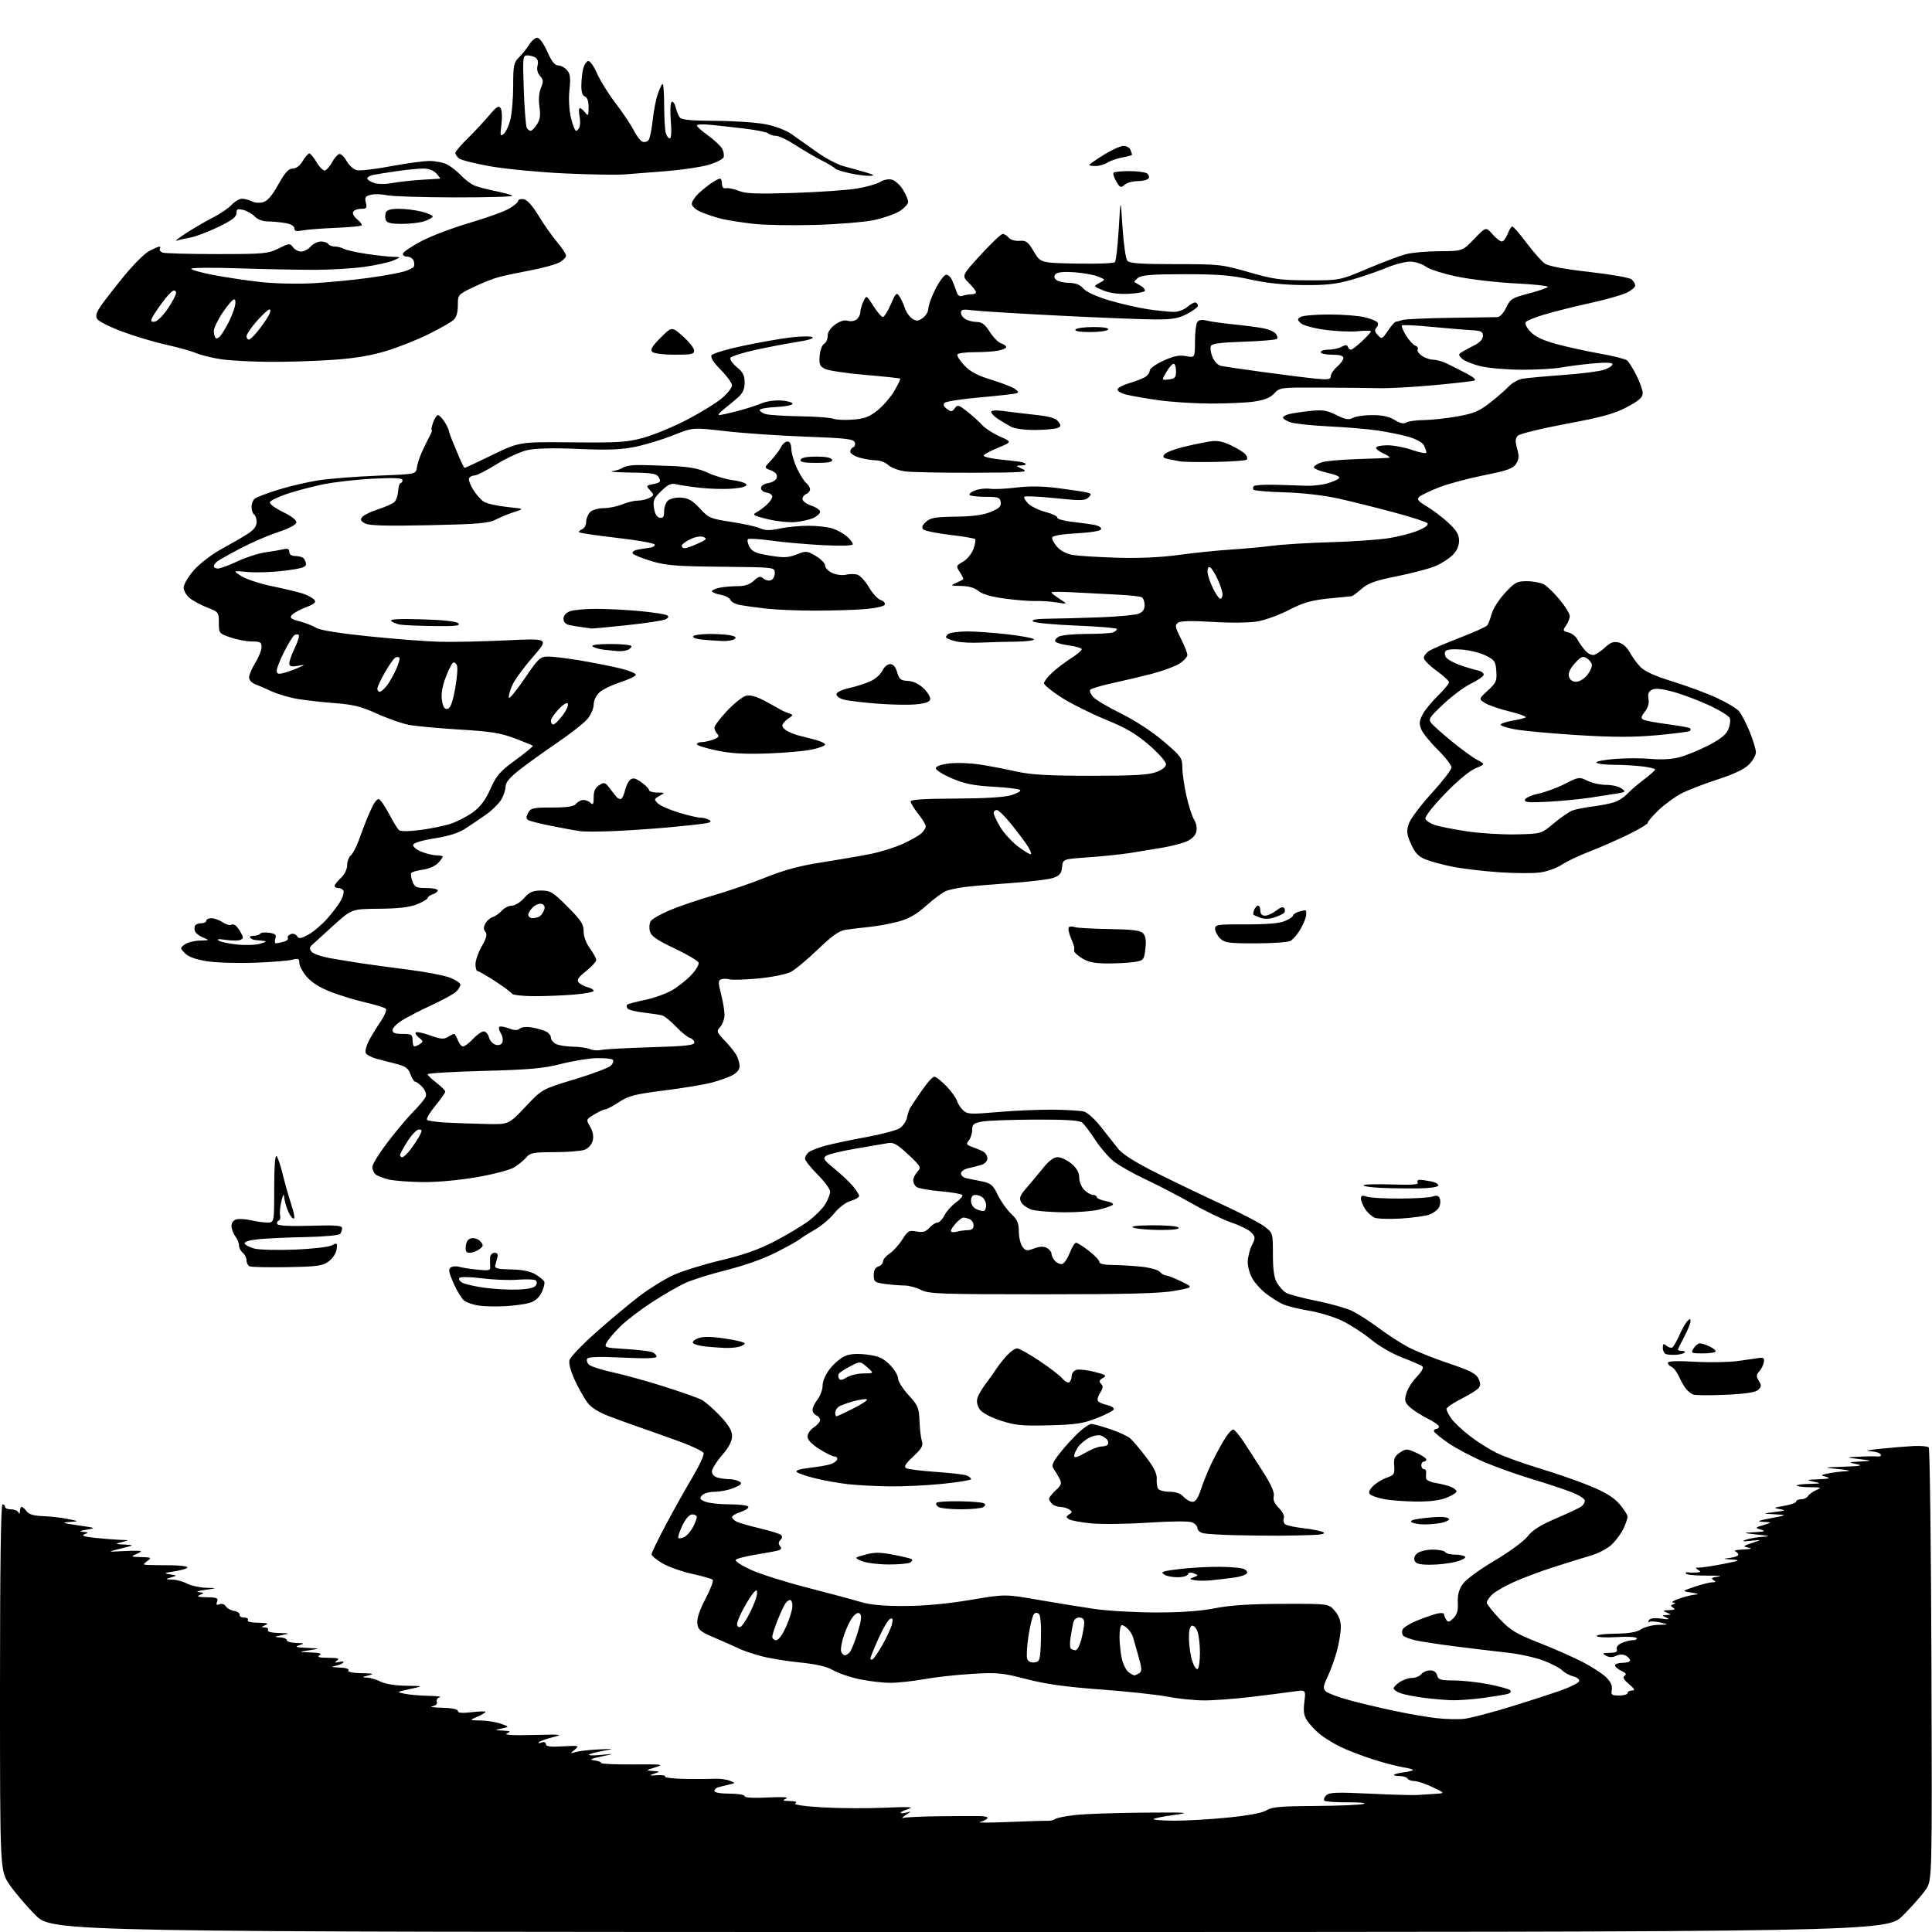 <?xml version="1.0" encoding="UTF-8" standalone="no"?>
<svg 
  version="1.1" 
  xmlns="http://www.w3.org/2000/svg" 
  xmlns:xlink="http://www.w3.org/1999/xlink" 
  xmlns:svg="http://www.w3.org/2000/svg"
  xmlns:rdf="http://www.w3.org/1999/02/22-rdf-syntax-ns#"
  xmlns:cc="http://creativecommons.org/ns#"
  xmlns:dc="http://purl.org/dc/elements/1.1/"
  viewBox="0 0 768 768"
  width="768"
  height="768"
>
<style>svg {background-color: white; }</style>"
<path stroke="none" fill="black" fill-rule="evenodd" d="M385.34,768.00C20.79,768.00 20.79,768.00 14.07,761.25C10.37,757.54 5.70,752.03 3.67,749.01C0.00,743.53 0.00,743.53 0.00,670.76C0.00,622.92 0.34,598.00 1.00,598.00C1.55,598.00 2.00,598.45 2.00,599.00C2.00,599.55 3.09,600.00 4.42,600.00C5.75,600.00 7.06,600.56 7.34,601.25C7.64,602.00 7.87,601.80 7.92,600.75C7.96,599.79 8.29,599.00 8.64,599.00C8.99,599.00 9.86,599.79 10.56,600.75C11.46,601.98 13.41,602.56 17.17,602.69C20.10,602.80 24.52,603.30 27.00,603.82C31.50,604.75 31.50,604.75 27.50,605.01C24.24,605.22 24.88,605.46 31.00,606.34C38.16,607.36 38.32,607.44 34.50,608.06C31.71,608.52 31.25,608.78 33.00,608.93C35.25,609.12 35.30,609.22 33.54,609.91C32.17,610.44 33.47,610.87 37.94,611.34C41.43,611.70 45.91,612.05 47.90,612.12C51.50,612.24 51.50,612.24 48.50,613.00C45.56,613.75 45.59,613.77 49.50,613.99C53.50,614.22 53.50,614.22 48.00,615.58C42.50,616.93 42.50,616.93 49.25,616.58C52.96,616.39 56.00,616.42 56.00,616.65C56.00,616.88 54.99,617.47 53.75,617.97C51.89,618.72 52.28,618.89 56.00,618.97C60.18,619.06 60.36,619.17 58.56,620.53C56.68,621.95 56.69,622.00 59.06,622.10C60.40,622.16 64.32,622.21 67.76,622.22C71.21,622.23 74.24,622.57 74.49,622.99C74.75,623.41 72.61,624.11 69.73,624.56C65.28,625.25 64.95,625.44 67.50,625.83C70.50,626.29 70.50,626.29 68.00,627.05C65.56,627.78 65.58,627.80 68.50,627.91C70.15,627.96 72.79,628.68 74.36,629.51C75.94,630.33 79.31,631.07 81.86,631.16C86.50,631.31 86.50,631.31 81.50,632.00C78.75,632.38 77.62,632.79 79.00,632.91C81.32,633.12 81.35,633.20 79.50,634.00C77.99,634.65 78.66,634.88 82.22,634.93C86.20,634.99 86.84,635.26 86.30,636.67C85.81,637.93 86.06,638.19 87.30,637.72C88.25,637.35 89.29,637.69 89.75,638.51C90.19,639.30 91.66,640.13 93.02,640.36C94.39,640.59 95.39,641.27 95.25,641.89C95.11,642.50 95.93,643.00 97.06,643.00C98.19,643.00 98.84,643.45 98.50,644.00C98.12,644.61 99.76,645.03 102.69,645.07C106.30,645.12 107.00,645.36 105.50,646.00C103.71,646.77 103.69,646.87 105.31,646.93C106.30,646.97 106.84,647.45 106.50,648.00C106.12,648.61 107.77,649.05 110.69,649.13C115.36,649.26 115.40,649.28 112.00,650.00C108.85,650.66 108.78,650.75 111.25,650.87C112.76,650.94 114.00,651.45 114.00,652.00C114.00,652.55 115.69,653.04 117.75,653.10C121.10,653.19 121.23,653.29 119.00,654.00C117.01,654.64 117.62,654.85 122.00,655.05C127.50,655.30 127.50,655.30 123.00,656.00C118.50,656.70 118.50,656.70 123.50,656.87C127.13,656.99 128.09,657.30 127.00,658.00C125.92,658.70 126.90,658.98 130.50,659.00C134.33,659.02 135.15,659.28 134.00,660.10C132.81,660.95 133.00,661.06 134.89,660.64C136.24,660.34 136.90,660.49 136.39,660.97C135.90,661.44 134.38,662.03 133.00,662.28C131.42,662.56 132.09,662.78 134.81,662.86C137.40,662.95 138.87,663.40 138.50,664.00C138.12,664.62 140.10,665.05 143.69,665.12C148.45,665.22 148.96,665.37 146.50,666.00C143.72,666.71 143.68,666.77 146.00,666.89C147.38,666.96 149.79,667.68 151.36,668.51C153.04,669.38 157.19,670.05 161.36,670.11C168.50,670.22 168.50,670.22 163.00,671.41C157.54,672.59 157.52,672.60 160.88,673.30C162.73,673.68 167.01,674.05 170.38,674.12C173.74,674.18 175.74,674.43 174.81,674.68C173.87,674.92 173.35,675.74 173.63,676.48C173.96,677.33 173.28,678.01 171.83,678.28C170.55,678.53 172.31,678.79 175.75,678.86C179.67,678.95 182.00,679.42 182.00,680.14C182.00,680.93 183.68,681.08 187.50,680.63C190.52,680.27 193.00,680.21 193.00,680.49C193.00,680.77 191.54,681.63 189.75,682.42C186.50,683.84 186.50,683.84 191.10,683.92C193.63,683.96 197.23,684.55 199.10,685.21C202.50,686.43 202.50,686.43 199.50,687.10C196.50,687.76 196.50,687.76 200.00,687.95C202.98,688.11 203.20,688.28 201.50,689.07C200.18,689.68 203.76,689.89 211.99,689.69C223.49,689.40 224.10,689.47 219.66,690.60C217.00,691.28 214.53,692.17 214.17,692.58C213.80,692.99 214.29,693.04 215.25,692.69C216.33,692.30 217.00,692.55 217.00,693.33C217.00,694.26 218.76,694.49 223.75,694.20C230.17,693.83 230.40,693.89 228.50,695.48C226.54,697.12 226.55,697.13 229.00,696.43C230.38,696.03 234.43,695.58 238.00,695.42C244.38,695.14 244.41,695.15 239.65,696.00C236.99,696.47 234.52,697.15 234.17,697.50C233.82,697.85 236.00,697.89 239.02,697.60C244.50,697.08 244.50,697.08 239.00,698.25C234.69,699.16 234.10,699.50 236.25,699.78C237.76,699.97 239.00,700.44 239.00,700.82C239.00,701.19 244.74,701.45 251.75,701.39C263.34,701.29 264.14,701.40 260.50,702.54C256.60,703.76 256.57,703.80 259.50,703.99C262.49,704.20 262.49,704.20 260.00,705.07C257.84,705.82 257.99,705.91 261.18,705.68C263.20,705.54 264.64,705.77 264.37,706.21C264.10,706.64 267.62,707.06 272.19,707.14C276.76,707.22 282.07,707.19 284.00,707.08C285.93,706.97 288.62,707.31 290.00,707.83C292.50,708.78 292.50,708.78 289.50,709.48C287.85,709.86 285.94,710.34 285.25,710.55C284.56,710.76 284.00,711.40 284.00,711.97C284.00,712.56 286.54,713.00 290.00,713.00C293.32,713.00 296.00,713.45 296.00,714.00C296.00,714.62 299.47,714.82 305.25,714.53C311.13,714.24 313.77,714.40 312.50,714.97C310.84,715.71 311.09,715.87 314.00,715.95C316.33,716.00 317.05,716.31 316.16,716.88C315.35,717.39 319.57,718.02 326.81,718.45C333.41,718.84 344.59,718.91 351.66,718.60C361.10,718.18 363.64,718.30 361.25,719.04C359.46,719.60 358.00,720.30 358.00,720.60C358.00,720.89 359.01,720.86 360.25,720.53C362.36,719.96 362.34,720.02 360.00,721.53C358.62,722.41 358.24,722.92 359.14,722.64C360.04,722.37 366.34,722.08 373.14,721.99C379.94,721.91 387.28,721.88 389.45,721.92C391.84,721.97 393.02,722.36 392.45,722.90C391.93,723.40 390.60,724.04 389.50,724.32C388.40,724.60 393.57,724.58 401.00,724.27C408.43,723.96 415.38,723.75 416.45,723.81C417.53,723.86 418.88,723.54 419.45,723.09C420.03,722.64 423.65,721.92 427.50,721.49C431.35,721.06 443.50,720.64 454.50,720.55C472.29,720.42 473.65,720.51 466.82,721.45C462.59,722.03 458.87,722.77 458.55,723.10C458.23,723.43 461.91,723.72 466.73,723.75C471.56,723.77 481.24,723.21 488.26,722.50C496.39,721.68 501.92,720.63 503.48,719.61C505.47,718.30 509.11,717.98 522.71,717.90C531.95,717.85 540.62,717.48 542.00,717.10C543.43,716.70 540.78,716.42 535.83,716.45C531.07,716.48 526.85,716.18 526.46,715.80C526.08,715.41 526.40,714.45 527.19,713.67C528.37,712.49 531.34,712.37 544.56,713.01C553.33,713.43 561.85,713.67 563.50,713.54C565.15,713.42 568.30,713.21 570.50,713.08C574.50,712.84 574.50,712.84 569.50,710.43C566.75,709.11 563.51,708.02 562.31,708.01C561.10,708.01 559.84,707.55 559.50,707.00C559.16,706.45 557.71,706.00 556.27,706.00C554.84,706.00 553.91,705.76 554.20,705.47C554.49,705.18 556.19,704.75 557.97,704.53C559.76,704.30 561.42,703.91 561.67,703.66C561.93,703.41 560.19,702.90 557.82,702.53C555.44,702.16 549.90,700.71 545.50,699.29C541.10,697.88 535.25,695.60 532.50,694.23C529.75,692.85 526.15,690.61 524.50,689.23C522.85,687.86 520.69,685.56 519.70,684.12C518.31,682.09 518.04,680.40 518.50,676.61C519.11,671.71 519.11,671.71 514.30,672.40C511.66,672.78 504.10,673.74 497.50,674.54C490.90,675.33 482.35,675.96 478.50,675.94C474.65,675.91 468.12,675.24 464.00,674.44C459.88,673.64 447.95,672.36 437.50,671.59C423.64,670.57 415.66,669.45 408.00,667.46C398.48,664.99 396.47,664.79 386.50,665.38C380.45,665.74 371.90,666.68 367.50,667.48C363.10,668.28 357.02,668.94 354.00,668.95C350.98,668.96 345.41,668.31 341.63,667.51C337.85,666.71 333.15,665.10 331.18,663.94C328.71,662.49 324.62,661.53 318.05,660.87C312.80,660.35 305.80,659.19 302.50,658.31C299.20,657.42 295.38,656.13 294.00,655.45C292.62,654.76 288.35,652.86 284.50,651.22C278.25,648.56 277.47,647.93 277.20,645.24C277.00,643.27 278.13,639.91 280.49,635.46C282.46,631.73 283.73,628.36 283.29,627.97C282.86,627.57 279.15,626.51 275.06,625.61C270.97,624.71 265.69,622.83 263.31,621.44C260.94,620.05 259.00,618.44 259.00,617.86C259.00,617.27 261.55,612.01 264.67,606.15C267.79,600.29 272.55,591.78 275.27,587.23C277.98,582.68 279.97,578.36 279.69,577.64C279.41,576.91 275.21,574.87 270.34,573.10C265.48,571.33 258.80,568.96 255.50,567.82C252.20,566.69 246.42,564.60 242.65,563.18C238.01,561.44 235.07,559.62 233.52,557.55C232.26,555.87 230.01,551.89 228.52,548.70C226.90,545.23 226.03,542.02 226.37,540.70C226.67,539.49 231.49,534.45 237.08,529.50C242.66,524.55 250.44,518.07 254.36,515.09C258.29,512.11 264.32,508.39 267.77,506.82C271.22,505.25 279.71,502.61 286.64,500.97C295.61,498.84 301.71,496.68 307.86,493.47C312.61,491.00 318.65,487.39 321.29,485.45C323.92,483.51 326.96,480.48 328.03,478.71C329.11,476.95 329.99,474.69 330.00,473.70C330.00,472.71 327.75,469.65 325.00,466.90C322.25,464.15 320.00,461.31 320.00,460.57C320.00,459.84 320.65,458.71 321.44,458.05C322.24,457.39 325.28,456.21 328.19,455.42C331.11,454.63 338.42,453.09 344.43,452.00C350.43,450.90 356.39,449.32 357.66,448.49C358.93,447.66 360.23,445.74 360.54,444.24C360.86,442.73 361.43,440.99 361.81,440.37C362.19,439.74 364.23,436.71 366.35,433.62C368.46,430.53 370.73,428.00 371.39,428.00C372.05,428.00 374.21,429.69 376.19,431.75C378.17,433.81 380.07,436.45 380.42,437.62C380.77,438.78 381.89,440.49 382.91,441.42C384.58,442.93 386.00,442.99 396.64,442.06C403.16,441.49 413.00,441.06 418.50,441.11C424.00,441.16 429.61,441.51 430.97,441.89C432.33,442.27 435.36,445.03 437.69,448.04C440.03,451.04 443.13,454.96 444.57,456.75C446.30,458.89 451.53,462.17 459.85,466.32C466.81,469.80 478.54,475.44 485.93,478.84C493.32,482.25 500.86,486.18 502.68,487.57C505.98,490.09 506.00,490.15 506.00,498.65C506.00,504.72 506.47,507.98 507.62,509.93C508.51,511.43 510.09,513.20 511.15,513.86C512.20,514.52 517.60,515.97 523.15,517.08C528.69,518.19 535.09,519.98 537.37,521.06C539.64,522.13 544.42,525.20 548.00,527.88C551.58,530.56 556.98,534.04 560.00,535.61C563.02,537.19 570.22,540.06 575.99,541.99C584.25,544.75 586.74,546.02 587.69,547.96C588.59,549.81 588.61,550.77 587.76,551.79C587.13,552.55 584.01,554.48 580.81,556.10C577.61,557.71 575.00,559.52 575.00,560.11C575.00,560.70 575.88,562.43 576.96,563.94C578.04,565.46 581.30,568.53 584.21,570.77C587.12,573.01 591.83,576.01 594.68,577.44C597.53,578.87 605.18,581.64 611.68,583.61C618.18,585.57 627.33,588.75 632.00,590.66C638.02,593.12 641.44,595.21 643.71,597.82C645.48,599.84 646.94,602.11 646.96,602.85C646.98,603.59 646.28,605.72 645.39,607.59C644.51,609.45 642.45,612.28 640.82,613.87C639.12,615.53 635.43,617.48 632.18,618.42C629.05,619.33 622.39,621.40 617.36,623.03C612.33,624.65 605.28,627.30 601.69,628.92C598.09,630.53 594.22,632.78 593.08,633.92C591.93,635.07 591.00,636.48 591.00,637.06C591.00,637.64 593.28,640.53 596.07,643.48C600.45,648.11 602.59,649.41 611.82,653.04C617.69,655.35 625.53,658.81 629.22,660.73C632.92,662.65 637.12,665.39 638.55,666.82C640.29,668.57 641.01,670.18 640.71,671.71C640.33,673.73 640.68,674.00 643.64,674.00C645.49,674.00 647.00,673.55 647.00,673.00C647.00,672.45 647.79,672.00 648.75,672.00C650.10,672.00 649.82,671.41 647.53,669.44C645.39,667.61 644.91,666.67 645.81,666.12C646.69,665.58 646.31,665.00 644.53,664.19C643.14,663.56 642.00,662.58 642.00,662.02C642.00,661.46 643.35,661.00 645.00,661.00C646.65,661.00 648.00,660.57 648.00,660.05C648.00,659.53 647.24,658.67 646.31,658.16C645.24,657.56 643.82,657.58 642.42,658.22C640.92,658.90 639.63,658.88 638.36,658.14C636.76,657.21 636.97,657.06 639.86,657.03C642.29,657.01 643.07,656.62 642.69,655.62C642.37,654.81 643.17,653.79 644.63,653.12C645.98,652.51 648.00,652.00 649.11,652.00C650.21,652.00 650.88,651.62 650.59,651.15C650.30,650.68 646.74,650.51 642.67,650.77C638.60,651.03 635.03,650.85 634.73,650.37C634.44,649.89 637.72,649.46 642.02,649.41C647.52,649.35 650.61,648.83 652.39,647.66C653.79,646.75 656.86,645.95 659.21,645.90C663.50,645.80 663.50,645.80 660.02,644.98C658.11,644.53 656.13,644.42 655.62,644.73C655.11,645.05 655.03,644.76 655.45,644.08C655.95,643.27 657.61,643.05 660.35,643.43C663.32,643.83 663.93,643.73 662.50,643.07C660.50,642.14 660.50,642.14 662.50,642.00C664.50,641.86 664.50,641.86 662.50,641.00C660.78,640.26 660.91,640.13 663.50,640.05C665.59,640.00 666.09,639.71 665.14,639.11C663.99,638.38 663.99,638.16 665.14,637.70C666.21,637.27 666.18,637.13 665.00,637.04C664.17,636.97 665.30,636.26 667.50,635.47C669.70,634.68 672.62,633.96 674.00,633.87C675.58,633.77 675.04,633.49 672.50,633.10C668.50,632.49 668.50,632.49 673.69,630.74C676.54,629.78 679.69,628.99 680.69,628.98C682.16,628.97 682.23,628.80 681.07,628.06C680.01,627.39 680.53,627.04 683.07,626.70C684.95,626.45 683.03,626.28 678.79,626.33C674.55,626.38 670.73,626.06 670.29,625.61C669.86,625.17 670.17,624.91 671.00,625.02C671.83,625.14 673.40,625.18 674.50,625.10C676.15,624.99 676.24,624.80 675.01,624.03C673.80,623.26 673.89,623.10 675.51,623.13C676.61,623.15 680.88,622.51 685.00,621.69C691.69,620.38 692.07,620.19 688.50,619.95C684.69,619.69 684.66,619.66 687.75,619.28C689.54,619.05 691.00,618.49 691.00,618.02C691.00,617.55 690.44,616.94 689.75,616.66C689.06,616.38 690.52,616.06 693.00,615.94C696.16,615.79 696.75,615.57 695.00,615.21C692.70,614.72 692.82,614.58 696.50,613.35C700.50,612.02 700.50,612.02 696.00,612.48C692.62,612.82 692.12,612.71 694.00,612.06C695.38,611.59 698.30,611.08 700.50,610.93C704.00,610.70 703.75,610.58 698.50,610.00C692.50,609.34 692.50,609.34 697.50,609.07C701.52,608.85 702.01,608.65 700.00,608.05C697.55,607.32 697.58,607.28 701.00,606.24C704.50,605.18 704.50,605.18 701.00,604.97C698.14,604.79 698.69,604.53 704.00,603.50C710.50,602.24 710.50,602.24 705.50,601.96C700.50,601.69 700.50,601.69 705.50,601.05C709.80,600.50 710.08,600.34 707.50,599.90C704.77,599.45 704.93,599.33 709.25,598.59C711.86,598.14 714.00,597.37 714.00,596.89C714.00,596.40 714.88,596.00 715.95,596.00C717.02,596.00 718.26,595.42 718.70,594.72C719.14,594.02 720.62,592.94 722.00,592.33C724.27,591.33 724.05,591.22 719.67,591.20C717.01,591.18 714.57,590.90 714.25,590.58C713.93,590.26 716.10,589.94 719.08,589.87C724.05,589.75 724.21,589.67 721.00,589.00C717.76,588.32 717.91,588.25 723.00,588.03C727.11,587.86 727.87,587.62 726.00,587.09C723.59,586.40 723.62,586.36 726.88,585.69C728.73,585.31 731.88,584.92 733.88,584.83C736.15,584.72 735.08,584.41 731.00,584.00C724.50,583.35 724.50,583.35 733.00,583.04C739.66,582.80 740.74,582.58 738.00,582.00C734.59,581.28 734.62,581.26 739.50,580.97C744.50,580.67 744.50,580.67 739.00,580.00C733.50,579.33 733.50,579.33 739.00,579.05C742.02,578.89 745.34,578.86 746.36,578.97C747.47,579.08 747.95,578.73 747.55,578.08C747.18,577.49 745.22,576.94 743.19,576.86C741.16,576.78 743.10,576.35 747.50,575.90C751.90,575.45 757.84,574.96 760.70,574.82C763.56,574.68 766.26,574.92 766.70,575.36C767.14,575.81 767.62,614.68 767.78,661.74C768.05,747.32 768.05,747.32 765.59,751.04C764.24,753.08 760.15,757.74 756.51,761.38C749.89,768.00 749.89,768.00 385.34,768.00zM582.00,683.26C584.48,682.99 592.80,680.82 600.50,678.44C608.20,676.07 617.39,673.09 620.92,671.81C624.46,670.54 627.53,668.95 627.74,668.29C627.96,667.62 626.92,666.77 625.43,666.39C623.93,666.02 621.93,664.93 620.97,663.97C620.01,663.01 616.60,661.25 613.39,660.04C610.18,658.84 603.71,657.44 599.02,656.93C594.34,656.41 585.10,655.31 578.50,654.47C571.90,653.63 564.76,652.54 562.63,652.05C560.50,651.56 558.35,650.75 557.84,650.24C557.34,649.74 557.19,648.66 557.51,647.83C557.83,647.01 560.43,645.38 563.29,644.21C566.16,643.05 569.74,641.80 571.25,641.44C572.76,641.08 574.01,641.17 574.02,641.64C574.02,642.11 574.42,643.12 574.90,643.87C575.60,644.98 576.14,644.86 577.76,643.24C579.22,641.78 579.69,640.13 579.51,637.07C579.35,634.16 579.92,631.93 581.39,629.78C582.62,627.96 587.89,624.06 594.08,620.40C600.05,616.86 605.80,612.63 607.28,610.71C609.16,608.24 612.32,606.25 618.69,603.53C623.54,601.46 628.06,599.31 628.75,598.76C629.44,598.21 630.00,597.19 630.00,596.49C630.00,595.80 627.64,594.30 624.75,593.17C621.86,592.04 614.77,589.69 609.00,587.96C603.23,586.22 594.67,583.18 590.00,581.19C585.33,579.20 578.91,575.81 575.75,573.65C572.59,571.49 570.00,569.33 570.00,568.86C570.00,568.39 570.45,568.00 571.00,568.00C571.55,568.00 572.00,567.58 572.00,567.07C572.00,566.56 569.93,565.11 567.40,563.84C564.87,562.58 561.74,560.56 560.45,559.36C558.41,557.47 558.22,556.73 559.03,553.90C559.54,552.10 561.41,549.14 563.18,547.31C565.09,545.34 566.01,543.66 565.45,543.18C564.93,542.73 561.35,541.16 557.50,539.69C553.54,538.18 548.11,535.04 545.00,532.47C541.98,529.97 536.80,526.62 533.50,525.03C530.20,523.44 524.12,521.60 520.00,520.95C515.88,520.29 511.15,519.07 509.50,518.23C507.85,517.39 505.04,515.60 503.27,514.24C501.49,512.89 499.12,510.32 498.02,508.53C496.91,506.73 496.00,503.70 496.00,501.79C496.00,499.87 496.72,496.86 497.60,495.10C499.09,492.12 499.08,491.74 497.50,490.00C496.56,488.96 493.06,487.19 489.72,486.06C486.39,484.94 479.35,481.56 474.08,478.55C468.81,475.55 460.45,471.20 455.50,468.88C450.55,466.57 444.80,463.32 442.72,461.65C440.64,459.98 437.32,456.12 435.33,453.06C433.34,450.00 431.02,446.94 430.17,446.25C429.06,445.35 423.79,445.02 411.56,445.06C402.18,445.09 392.70,445.44 390.50,445.83C387.05,446.45 386.49,446.90 386.45,449.18C386.43,450.62 385.81,452.52 385.09,453.39C383.96,454.75 384.18,455.11 386.64,455.98C388.21,456.54 390.18,457.39 391.00,457.86C391.82,458.33 392.50,459.53 392.50,460.53C392.50,461.59 391.47,462.64 390.00,463.08C388.62,463.49 386.26,464.10 384.75,464.43C383.24,464.77 382.00,465.70 382.00,466.50C382.00,467.30 383.01,468.15 384.25,468.38C385.49,468.62 388.29,469.19 390.49,469.65C393.91,470.38 394.78,471.14 396.63,475.00C397.82,477.48 400.19,480.82 401.89,482.44C404.39,484.80 405.00,486.18 405.00,489.50C405.00,491.76 405.64,494.49 406.42,495.56C407.67,497.28 408.21,497.36 411.05,496.29C413.27,495.45 414.85,495.38 416.13,496.07C417.16,496.62 418.00,497.70 418.00,498.46C418.00,499.23 418.69,500.55 419.53,501.39C420.37,502.23 421.66,502.68 422.40,502.40C423.14,502.12 424.44,500.11 425.29,497.94C426.14,495.77 427.24,494.00 427.74,494.00C428.23,494.00 430.52,495.45 432.82,497.21C435.12,498.98 437.00,500.97 437.00,501.62C437.00,502.39 438.87,502.83 442.25,502.85C445.14,502.87 450.29,503.18 453.70,503.53C457.11,503.88 460.43,504.81 461.07,505.59C461.72,506.36 462.78,507.00 463.44,507.00C464.09,507.00 466.84,508.07 469.54,509.37C474.45,511.74 474.45,511.74 466.98,513.12C461.33,514.16 448.46,514.50 414.50,514.50C373.61,514.50 369.19,514.34 366.10,512.75C364.22,511.79 361.25,511.00 359.49,511.00C357.72,511.00 354.27,510.72 351.81,510.39C347.69,509.82 347.33,509.55 347.33,506.90C347.33,504.99 347.95,503.83 349.17,503.45C350.18,503.13 351.00,502.23 351.00,501.46C351.00,500.68 352.17,499.28 353.60,498.34C355.03,497.40 357.30,494.90 358.64,492.78C360.85,489.28 361.37,488.98 364.32,489.53C366.83,490.00 367.98,489.67 369.44,488.07C370.47,486.93 371.90,486.00 372.63,486.00C373.35,486.00 374.63,484.69 375.46,483.08C376.29,481.47 378.33,479.19 380.00,478.00C381.66,476.82 382.80,475.49 382.53,475.05C382.26,474.62 378.32,473.94 373.77,473.54C369.22,473.15 364.94,472.36 364.25,471.79C363.56,471.22 363.00,470.06 363.00,469.21C363.00,468.35 363.76,466.82 364.68,465.80C366.28,464.03 366.10,463.70 361.02,458.93C356.75,454.92 355.16,454.01 353.09,454.39C351.67,454.66 345.88,455.65 340.23,456.59C334.58,457.54 329.25,458.83 328.38,459.46C327.04,460.45 327.50,461.17 331.66,464.55C334.32,466.72 337.62,469.82 339.00,471.44C340.38,473.06 341.50,474.84 341.50,475.40C341.50,475.97 340.00,476.86 338.16,477.38C336.22,477.94 333.50,479.98 331.66,482.27C329.92,484.44 326.48,487.36 324.00,488.77C321.52,490.18 318.82,491.89 318.00,492.56C317.18,493.23 312.90,495.62 308.50,497.86C303.73,500.30 295.86,503.11 289.00,504.82C282.68,506.40 275.25,508.72 272.50,509.97C269.75,511.22 263.75,514.67 259.18,517.65C254.60,520.62 248.93,524.95 246.59,527.27C244.24,529.60 241.81,532.45 241.20,533.61C240.10,535.67 240.30,535.74 248.79,536.26C253.58,536.55 258.29,537.11 259.25,537.50C260.21,537.89 261.00,538.69 261.00,539.26C261.00,539.97 256.67,540.10 247.55,539.67C238.30,539.22 233.90,539.36 233.43,540.11C233.07,540.70 233.38,541.77 234.13,542.48C234.88,543.19 239.10,544.55 243.50,545.50C247.90,546.44 257.04,548.97 263.80,551.11C270.57,553.25 277.33,555.64 278.83,556.41C280.33,557.19 283.69,560.10 286.28,562.87C289.72,566.55 291.00,568.72 291.00,570.90C291.00,572.94 289.74,575.34 287.00,578.50C284.80,581.04 283.00,583.94 283.00,584.94C283.00,585.99 283.96,587.02 285.25,587.37C286.49,587.70 288.62,587.99 290.00,588.00C291.38,588.02 293.17,588.45 293.98,588.97C295.16,589.71 294.69,590.23 291.77,591.45C289.73,592.30 286.30,593.00 284.15,593.00C281.92,593.00 279.72,593.64 279.01,594.48C277.99,595.71 278.24,596.14 280.46,596.98C281.93,597.54 286.22,598.00 290.01,598.00C293.79,598.00 297.14,598.41 297.45,598.92C297.76,599.43 296.44,600.36 294.51,601.00C292.58,601.63 291.00,602.55 291.00,603.04C291.00,603.53 291.79,604.34 292.75,604.85C293.71,605.36 297.88,606.56 302.00,607.53C306.12,608.50 309.93,609.68 310.45,610.15C311.04,610.68 310.96,611.44 310.22,612.18C309.41,612.99 309.36,613.73 310.08,614.59C310.82,615.49 310.61,615.97 309.30,616.34C308.31,616.62 304.24,617.38 300.25,618.02C296.27,618.66 292.75,619.59 292.44,620.10C292.12,620.61 294.93,622.41 298.68,624.10C302.43,625.79 312.48,628.96 321.00,631.14C329.52,633.32 338.98,635.85 342.00,636.77C345.87,637.95 351.06,638.43 359.50,638.41C367.31,638.39 376.39,637.56 385.52,636.03C399.54,633.67 399.54,633.67 412.52,635.93C419.66,637.17 429.77,638.81 435.00,639.57C440.23,640.34 451.21,640.97 459.42,640.98C469.46,640.99 477.15,640.45 482.92,639.31C488.98,638.11 496.88,637.60 509.83,637.56C528.16,637.50 528.16,637.50 530.58,640.31C532.20,642.19 533.00,644.33 532.99,646.81C532.98,648.84 532.32,652.98 531.53,656.00C530.73,659.02 529.08,663.65 527.85,666.28C525.93,670.41 525.83,671.24 527.07,672.37C527.85,673.09 531.88,674.61 536.00,675.74C540.12,676.88 548.09,678.79 553.71,679.98C559.32,681.18 566.97,682.52 570.71,682.96C574.44,683.40 579.52,683.53 582.00,683.26zM577.18,675.87C574.60,675.80 569.51,675.36 565.86,674.89C562.21,674.42 558.04,673.59 556.61,673.04C555.17,672.50 554.00,671.64 554.00,671.14C554.00,670.64 555.11,669.50 556.46,668.62C557.82,667.73 560.02,667.00 561.34,667.00C562.67,667.00 564.32,666.33 565.00,665.50C565.68,664.67 567.26,664.00 568.51,664.00C569.93,664.00 570.96,664.74 571.29,666.00C571.74,667.72 572.65,668.00 577.82,668.00C581.12,668.00 587.32,668.67 591.60,669.49C595.88,670.31 599.79,671.39 600.29,671.89C600.84,672.44 600.47,673.02 599.35,673.35C598.33,673.65 593.98,674.37 589.68,674.95C585.38,675.53 579.75,675.94 577.18,675.87zM450.94,665.98C451.25,665.98 452.11,665.58 452.86,665.11C453.99,664.39 453.94,663.28 452.55,658.37C451.64,655.14 450.66,651.72 450.38,650.76C450.10,649.80 449.19,648.33 448.36,647.51C447.53,646.68 446.44,646.00 445.93,646.00C445.42,646.00 445.01,648.14 445.02,650.75C445.04,653.36 445.46,657.29 445.97,659.47C446.48,661.66 447.68,664.02 448.64,664.72C449.60,665.43 450.63,665.99 450.94,665.98zM476.08,663.45C476.59,663.14 477.00,660.24 477.00,657.01C477.00,653.77 476.55,649.94 475.99,648.48C475.44,647.03 474.43,646.03 473.74,646.27C472.95,646.55 472.55,648.52 472.63,651.72C472.70,654.47 473.30,658.37 473.96,660.37C474.62,662.38 475.57,663.76 476.08,663.45zM411.25,660.82C413.37,660.52 413.52,659.97 413.79,651.59C413.96,646.35 413.65,642.25 413.04,641.64C412.36,640.96 411.66,640.94 411.02,641.58C410.48,642.12 409.51,645.97 408.86,650.14C408.21,654.32 407.98,658.50 408.34,659.44C408.75,660.50 409.83,661.02 411.25,660.82zM346.94,659.54C347.45,659.22 349.22,656.60 350.86,653.73C352.50,650.85 354.16,647.26 354.53,645.74C355.06,643.63 354.90,643.10 353.86,643.50C353.11,643.79 351.03,647.28 349.24,651.26C347.46,655.24 345.99,658.86 346.00,659.31C346.00,659.75 346.42,659.86 346.94,659.54zM335.85,658.00C336.35,658.00 337.25,657.41 337.85,656.68C338.45,655.96 339.84,652.48 340.94,648.95C342.32,644.52 342.61,642.22 341.90,641.52C341.19,640.82 340.27,641.22 339.00,642.77C337.98,644.02 336.40,647.30 335.48,650.06C334.56,652.82 334.07,655.73 334.38,656.54C334.68,657.34 335.35,658.00 335.85,658.00zM427.55,656.00C428.22,656.00 429.27,654.00 429.88,651.56C430.50,649.11 431.00,646.19 431.00,645.06C431.00,643.67 430.35,643.00 429.02,643.00C427.77,643.00 426.87,643.83 426.58,645.25C426.32,646.49 425.86,649.11 425.55,651.07C425.23,653.04 425.28,654.95 425.65,655.32C426.03,655.69 426.88,656.00 427.55,656.00zM308.56,652.00C309.48,652.00 311.10,649.76 312.56,646.47C313.90,643.43 315.00,639.83 315.00,638.47C315.00,637.11 314.61,636.00 314.12,636.00C313.64,636.00 312.82,636.56 312.30,637.25C311.78,637.94 310.37,640.92 309.17,643.88C307.98,646.84 307.00,649.88 307.00,650.63C307.00,651.39 307.70,652.00 308.56,652.00zM294.25,646.76C294.94,646.53 296.71,643.91 298.19,640.92C299.66,637.94 300.90,634.62 300.94,633.54C300.99,631.82 300.82,631.76 299.62,633.04C298.86,633.84 297.06,636.65 295.62,639.29C294.18,641.92 293.00,644.77 293.00,645.62C293.00,646.47 293.56,646.98 294.25,646.76zM481.50,628.19C479.30,628.42 476.38,628.41 475.00,628.17C472.69,627.78 472.65,627.69 474.50,626.98C476.46,626.23 476.46,626.20 474.56,625.43C473.33,624.93 472.48,625.07 472.23,625.82C472.01,626.47 470.18,626.99 468.17,626.98C466.15,626.98 463.84,626.55 463.03,626.04C461.73,625.22 461.73,625.05 463.03,624.62C463.84,624.35 467.65,623.83 471.50,623.45C475.35,623.08 481.41,622.80 484.97,622.84C488.53,622.87 492.50,623.16 493.79,623.48C495.08,623.81 495.96,624.62 495.74,625.29C495.52,625.95 493.12,626.79 490.42,627.14C487.71,627.50 483.70,627.97 481.50,628.19zM353.00,621.90C348.88,621.87 344.16,621.25 342.51,620.52C339.52,619.21 339.52,619.21 344.01,617.98C347.57,617.01 349.85,617.02 355.00,618.01C358.57,618.70 361.89,619.48 362.36,619.76C362.83,620.03 362.60,620.64 361.86,621.11C361.11,621.58 357.12,621.94 353.00,621.90zM568.53,622.00C564.26,622.00 562.79,621.61 562.31,620.36C561.92,619.35 562.39,618.19 563.53,617.36C564.55,616.61 567.29,616.00 569.63,616.00C571.97,616.00 574.16,616.45 574.50,617.00C574.84,617.55 576.64,618.00 578.50,618.00C580.36,618.00 582.13,618.40 582.43,618.88C582.73,619.37 580.98,620.27 578.54,620.88C576.11,621.50 571.60,622.00 568.53,622.00zM272.12,610.94C273.14,610.39 274.66,608.63 275.49,607.02C276.32,605.41 277.00,603.63 277.00,603.05C277.00,602.47 276.19,602.00 275.20,602.00C274.06,602.00 272.61,603.62 271.26,606.40C270.09,608.81 269.38,611.05 269.69,611.36C270.01,611.67 271.10,611.48 272.12,610.94zM508.50,610.46C504.10,610.48 496.00,610.39 490.50,610.25C485.00,610.12 479.49,609.77 478.25,609.48C477.01,609.20 476.00,608.28 476.00,607.46C476.00,606.63 474.99,605.57 473.75,605.11C472.50,604.64 464.84,604.71 456.50,605.28C448.25,605.83 438.10,605.97 433.95,605.58C429.80,605.19 425.75,604.45 424.95,603.93C423.69,603.12 423.69,602.87 425.00,602.00C426.33,601.11 426.33,600.89 425.00,600.02C424.18,599.47 422.58,599.02 421.45,599.02C420.32,599.01 418.86,598.46 418.20,597.80C417.54,597.14 417.00,596.22 417.00,595.75C417.00,595.29 418.20,593.80 419.66,592.44C421.95,590.32 422.15,589.67 421.16,587.74C420.53,586.51 419.49,584.77 418.84,583.87C417.87,582.53 418.35,581.38 421.52,577.37C423.65,574.69 426.99,571.05 428.94,569.29C430.90,567.52 433.08,566.06 433.78,566.04C434.49,566.02 437.86,566.94 441.28,568.09C444.70,569.23 448.34,570.92 449.36,571.84C450.39,572.75 453.21,576.10 455.63,579.28C458.69,583.30 459.96,585.89 459.82,587.81C459.70,589.32 459.95,591.11 460.36,591.78C460.78,592.45 462.82,593.00 464.90,593.00C467.42,593.00 469.30,593.67 470.50,595.00C471.50,596.10 473.09,597.00 474.04,597.00C475.22,597.00 476.27,595.48 477.34,592.19C478.21,589.54 479.96,585.15 481.24,582.44C482.51,579.72 484.83,575.34 486.40,572.71C487.96,570.07 489.72,568.07 490.32,568.27C490.91,568.47 492.77,570.71 494.45,573.25C496.13,575.80 499.61,581.21 502.20,585.28C505.39,590.31 506.72,593.37 506.34,594.79C505.97,596.21 506.62,597.72 508.36,599.45C509.93,601.02 510.69,602.64 510.32,603.61C509.98,604.49 510.31,605.57 511.04,606.02C511.77,606.48 515.10,607.16 518.43,607.53C521.77,607.91 525.17,608.61 526.00,609.08C527.00,609.65 525.65,610.02 522.00,610.18C518.98,610.31 512.90,610.44 508.50,610.46zM566.12,605.98C564.13,605.98 561.90,605.59 561.18,605.13C560.31,604.58 561.47,604.07 564.57,603.65C567.16,603.29 570.79,603.00 572.64,603.00C574.49,603.00 576.00,603.39 576.00,603.88C576.00,604.36 574.59,605.03 572.88,605.38C571.16,605.72 568.12,605.99 566.12,605.98zM382.00,599.97C377.88,599.97 373.84,599.55 373.03,599.04C372.22,598.53 371.89,597.78 372.29,597.37C372.70,596.97 376.86,596.70 381.55,596.78C386.24,596.86 390.55,597.22 391.14,597.59C391.86,598.03 391.77,598.53 390.86,599.11C390.11,599.58 386.12,599.97 382.00,599.97zM562.73,596.89C558.20,596.83 552.51,596.39 550.07,595.91C547.64,595.43 545.18,594.58 544.61,594.01C543.90,593.30 544.28,592.28 545.81,590.74C547.04,589.51 549.50,588.00 551.28,587.39C554.19,586.38 554.47,585.94 554.21,582.69C553.98,579.76 554.40,578.78 556.50,577.41C558.91,575.83 559.30,575.83 563.03,577.52C565.21,578.50 567.00,579.69 567.00,580.15C567.00,580.62 566.55,581.00 566.00,581.00C565.45,581.00 565.00,581.67 565.00,582.50C565.00,583.33 565.47,584.00 566.04,584.00C566.62,584.00 567.01,584.56 566.93,585.25C566.84,585.94 566.82,587.04 566.88,587.70C566.95,588.37 568.69,589.18 570.75,589.52C572.81,589.85 575.51,590.54 576.75,591.04C577.99,591.55 579.00,592.37 579.00,592.87C579.00,593.37 577.19,594.51 574.98,595.39C572.31,596.46 568.19,596.96 562.73,596.89zM353.44,590.86C347.97,590.78 340.57,590.38 337.00,589.98C333.43,589.57 327.62,588.54 324.10,587.67C320.59,586.81 317.27,585.67 316.74,585.14C316.12,584.52 317.85,583.94 321.64,583.51C324.86,583.15 328.60,582.52 329.94,582.11C331.28,581.71 332.55,580.84 332.77,580.19C332.99,579.53 332.54,579.00 331.78,579.00C331.02,579.00 328.28,577.66 325.70,576.02C322.66,574.10 321.00,572.34 321.00,571.05C321.00,569.95 322.12,568.31 323.50,567.41C324.88,566.51 326.00,565.19 326.00,564.49C326.00,563.79 325.32,562.95 324.50,562.64C323.68,562.32 323.00,561.33 323.00,560.44C323.00,559.55 323.90,557.67 325.00,556.27C326.10,554.87 327.00,552.39 327.00,550.76C327.00,548.97 328.19,546.29 329.98,544.02C331.62,541.95 334.32,539.70 335.97,539.01C337.98,538.18 340.88,538.00 344.69,538.48C349.29,539.06 351.03,539.83 353.70,542.50C355.51,544.31 357.00,546.76 357.00,547.92C357.00,549.09 358.86,552.07 361.14,554.54C364.90,558.62 365.31,559.57 365.51,564.82C365.64,568.00 366.06,571.62 366.46,572.87C367.04,574.71 366.40,575.86 363.03,578.97C360.03,581.75 359.23,583.03 360.16,583.60C360.86,584.03 366.18,584.71 371.97,585.10C377.76,585.50 383.29,586.13 384.25,586.52C385.21,586.90 386.00,587.55 386.00,587.96C386.00,588.37 380.91,589.22 374.69,589.85C368.47,590.48 358.91,590.94 353.44,590.86zM431.34,577.54C433.72,576.14 436.62,575.00 437.78,575.00C438.94,575.00 440.10,574.64 440.38,574.20C440.65,573.76 440.56,572.94 440.18,572.38C439.81,571.82 438.68,571.05 437.69,570.68C436.69,570.32 434.58,570.68 433.00,571.50C431.42,572.32 429.42,573.99 428.56,575.22C427.70,576.44 427.00,578.04 427.00,578.76C427.00,579.67 428.36,579.29 431.34,577.54zM417.00,566.59C406.27,566.86 403.55,566.60 397.76,564.70C393.67,563.36 390.41,561.61 389.45,560.24C388.48,558.84 388.13,557.12 388.54,555.74C388.90,554.51 390.41,551.92 391.88,550.00C393.35,548.08 395.28,545.38 396.16,544.00C397.04,542.62 398.92,540.26 400.33,538.75C401.75,537.24 403.54,536.00 404.31,536.00C405.09,536.00 409.05,538.21 413.11,540.91C417.18,543.61 421.30,546.78 422.28,547.95C423.25,549.12 424.49,549.81 425.03,549.48C425.56,549.15 426.00,548.04 426.00,547.01C426.00,545.98 426.83,544.87 427.85,544.55C428.86,544.23 432.10,544.58 435.03,545.33C439.68,546.52 440.12,546.83 438.43,547.78C436.94,548.63 436.77,549.15 437.68,550.07C438.60,551.00 438.52,551.80 437.35,553.59C436.51,554.87 436.10,556.35 436.43,556.88C436.75,557.41 438.39,558.15 440.06,558.51C441.74,558.88 442.95,559.65 442.76,560.21C442.57,560.78 439.51,562.37 435.96,563.76C430.53,565.88 427.51,566.33 417.00,566.59zM332.53,563.00C332.82,563.00 335.79,561.62 339.13,559.93C342.47,558.25 344.94,556.61 344.63,556.30C344.31,555.98 341.91,556.31 339.28,557.02C336.65,557.73 333.94,558.75 333.25,559.28C332.56,559.81 332.00,560.86 332.00,561.62C332.00,562.38 332.24,563.00 332.53,563.00zM686.00,554.44C679.67,554.74 673.83,554.69 673.00,554.33C672.17,553.97 670.91,552.96 670.20,552.09C669.48,551.21 668.23,549.02 667.42,547.21C666.60,545.40 665.28,543.66 664.47,543.35C663.66,543.04 663.00,542.32 663.00,541.74C663.00,541.04 666.56,540.90 673.75,541.32C679.66,541.66 687.42,541.51 691.00,541.00C694.58,540.48 698.40,539.93 699.50,539.78C701.01,539.57 701.42,539.99 701.16,541.50C700.97,542.60 700.15,544.24 699.34,545.15C698.11,546.53 698.08,547.15 699.16,548.89C700.25,550.62 700.22,551.21 698.98,552.43C697.93,553.48 694.19,554.06 686.00,554.44zM336.56,547.55C337.86,546.70 340.86,545.99 343.21,545.97C347.50,545.94 347.50,545.94 344.73,543.50C341.95,541.06 341.95,541.06 337.97,543.13C335.78,544.27 333.74,545.61 333.44,546.10C333.13,546.60 333.18,547.47 333.53,548.05C333.97,548.76 334.98,548.59 336.56,547.55zM666.22,538.55C664.72,538.64 662.94,538.52 662.25,538.28C661.56,538.03 661.00,536.92 661.00,535.79C661.00,534.12 661.26,533.97 662.46,534.96C663.26,535.63 664.30,535.93 664.78,535.63C665.26,535.34 666.51,533.16 667.56,530.80C668.61,528.43 670.04,525.91 670.73,525.18C671.78,524.09 672.00,524.10 672.00,525.28C672.00,526.06 670.88,528.82 669.50,531.40C668.12,533.99 667.00,536.31 667.00,536.55C667.00,536.80 667.75,537.00 668.67,537.00C669.58,537.00 670.02,537.31 669.64,537.69C669.26,538.08 667.72,538.46 666.22,538.55zM676.99,538.00C672.23,538.00 672.05,537.90 673.23,536.00C673.92,534.90 675.03,534.00 675.69,534.00C676.36,534.00 678.05,534.52 679.45,535.16C680.85,535.80 682.00,536.70 682.00,537.16C682.00,537.62 679.75,538.00 676.99,538.00zM288.00,535.82C286.07,535.73 282.70,535.48 280.50,535.27C278.30,535.05 276.09,534.46 275.59,533.97C275.04,533.44 275.81,532.64 277.49,532.00C279.51,531.24 282.52,531.26 288.15,532.08C292.47,532.71 296.00,533.58 296.00,534.00C296.00,534.42 294.99,535.04 293.75,535.37C292.51,535.70 289.93,535.90 288.00,535.82zM201.00,519.22C197.43,519.44 192.63,519.34 190.34,519.00C188.05,518.66 185.39,517.74 184.42,516.94C183.46,516.15 181.60,513.07 180.28,510.09C178.38,505.79 178.15,504.51 179.19,503.83C179.91,503.36 181.40,503.24 182.50,503.57C183.60,503.90 186.87,504.41 189.76,504.71C194.47,505.19 195.00,505.05 194.85,503.37C194.76,502.34 194.75,500.71 194.84,499.75C194.93,498.79 195.73,498.00 196.62,498.00C197.68,498.00 198.06,498.60 197.74,499.75C197.47,500.71 197.08,502.18 196.87,503.00C196.57,504.21 197.77,504.52 203.12,504.62C207.57,504.70 210.76,505.34 212.84,506.56C214.54,507.57 216.13,508.91 216.38,509.54C216.62,510.16 216.13,512.08 215.30,513.79C214.34,515.78 212.65,517.26 210.65,517.87C208.92,518.40 204.57,519.01 201.00,519.22zM205.82,512.62C210.00,512.47 212.43,511.92 213.02,510.97C213.55,510.11 213.48,509.30 212.84,508.90C212.26,508.54 209.02,508.46 205.64,508.71C202.26,508.97 195.90,508.71 191.50,508.15C187.10,507.58 183.11,507.50 182.64,507.97C182.17,508.44 182.70,509.30 183.82,509.90C184.94,510.50 188.93,511.41 192.68,511.92C196.43,512.43 202.34,512.75 205.82,512.62zM114.20,503.71C106.67,503.84 99.94,503.70 99.25,503.39C98.56,503.09 98.00,502.03 98.00,501.04C98.00,500.05 97.33,498.68 96.50,498.00C95.67,497.32 95.00,496.00 95.00,495.07C95.00,494.14 94.34,492.51 93.53,491.44C92.72,490.37 92.05,488.54 92.03,487.37C92.01,486.07 92.77,485.03 93.98,484.72C95.06,484.43 97.65,484.59 99.73,485.08C101.80,485.56 104.74,485.96 106.25,485.98C109.00,486.00 109.00,486.00 109.00,472.30C109.00,463.82 109.36,458.96 109.93,459.55C110.44,460.07 111.51,463.20 112.31,466.50C113.10,469.80 114.65,475.28 115.75,478.67C117.05,482.69 117.33,484.68 116.56,484.38C115.91,484.13 114.84,482.45 114.19,480.64C113.53,478.84 112.95,476.49 112.90,475.43C112.84,474.37 112.37,475.30 111.86,477.50C111.34,479.70 111.11,482.27 111.35,483.20C111.59,484.14 111.31,485.06 110.72,485.26C110.13,485.46 109.93,486.07 110.27,486.63C110.66,487.26 115.64,487.50 123.45,487.26C133.33,486.96 136.00,487.16 135.98,488.19C135.98,488.91 135.64,489.95 135.23,490.50C134.83,491.05 128.69,491.61 121.50,491.76C114.35,491.90 105.89,492.28 102.70,492.61C99.15,492.98 97.04,493.63 97.27,494.31C97.47,494.91 99.18,495.82 101.07,496.32C102.96,496.82 110.16,497.01 117.09,496.74C124.01,496.47 130.68,495.71 131.91,495.05C133.99,493.93 134.13,494.04 133.82,496.58C133.64,498.14 132.31,500.19 130.70,501.38C128.24,503.22 126.29,503.49 114.20,503.71zM186.74,498.00C185.29,498.00 184.94,497.38 185.18,495.25C185.40,493.35 186.15,492.41 187.59,492.20C188.74,492.04 190.29,492.65 191.05,493.56C192.24,494.99 192.16,495.41 190.52,496.61C189.47,497.37 187.77,498.00 186.74,498.00zM380.25,489.63C381.49,489.30 383.51,489.02 384.75,489.01C386.29,489.00 387.00,488.40 387.00,487.11C387.00,486.07 386.29,484.94 385.42,484.61C384.55,484.27 383.44,484.00 382.96,484.00C382.47,484.00 381.16,484.98 380.04,486.19C378.92,487.39 378.00,488.79 378.00,489.31C378.00,489.82 379.01,489.96 380.25,489.63zM460.81,488.93C456.24,488.89 451.60,488.47 450.50,488.00C449.19,487.44 451.85,487.12 458.19,487.07C463.65,487.03 468.15,487.44 468.50,488.00C468.89,488.64 466.11,488.97 460.81,488.93zM557.00,484.38C552.33,484.67 547.57,484.52 546.43,484.05C545.29,483.58 543.60,482.04 542.68,480.63C541.76,479.22 541.00,477.35 541.00,476.47C541.00,475.23 541.51,475.05 543.25,475.68C544.49,476.13 550.45,476.48 556.50,476.45C562.55,476.43 568.45,476.06 569.61,475.62C571.15,475.05 571.90,475.29 572.36,476.49C572.71,477.40 572.56,478.95 572.03,479.94C571.51,480.92 569.82,482.20 568.29,482.79C566.75,483.37 561.67,484.09 557.00,484.38zM391.25,481.32C391.66,481.08 392.00,480.10 392.00,479.14C392.00,478.18 391.46,476.86 390.80,476.20C390.14,475.54 388.79,475.00 387.80,475.00C386.58,475.00 386.00,475.75 386.00,477.35C386.00,478.81 386.85,480.08 388.25,480.72C389.49,481.29 390.84,481.56 391.25,481.32zM422.81,481.91C417.69,481.86 412.05,481.40 410.27,480.89C408.50,480.37 406.56,479.04 405.96,477.92C405.04,476.21 405.40,475.27 408.18,472.06C410.01,469.95 412.99,466.38 414.81,464.11C417.00,461.39 418.91,460.00 420.48,460.00C421.78,460.00 424.23,461.17 425.92,462.59C428.06,464.39 429.00,466.07 429.00,468.09C429.00,469.69 429.90,471.90 431.00,473.00C432.10,474.10 433.68,475.00 434.50,475.00C435.32,475.00 436.00,475.40 436.00,475.89C436.00,476.38 437.63,477.08 439.63,477.46C441.63,477.83 442.86,478.50 442.38,478.93C441.90,479.37 439.39,480.24 436.81,480.86C434.23,481.49 427.93,481.96 422.81,481.91zM563.95,472.41C559.85,472.46 553.24,472.37 549.25,472.21C545.26,472.04 542.00,471.59 542.00,471.19C542.00,470.79 547.01,470.64 553.12,470.84C561.08,471.11 564.06,470.90 563.57,470.11C563.19,469.49 563.52,469.00 564.32,469.00C565.10,469.00 567.17,469.28 568.91,469.63C570.65,469.98 571.92,470.73 571.73,471.30C571.54,471.87 568.10,472.37 563.95,472.41zM168.12,469.90C162.83,469.84 156.74,469.39 154.58,468.88C152.42,468.37 150.06,467.46 149.33,466.86C148.60,466.25 148.00,464.91 148.00,463.88C148.00,462.85 150.78,458.38 154.17,453.93C157.57,449.49 162.22,443.98 164.51,441.68C166.80,439.38 168.94,436.76 169.26,435.86C169.60,434.93 169.00,433.31 167.89,432.11C166.81,430.95 165.53,430.00 165.06,430.00C164.58,430.00 163.73,428.68 163.17,427.06C162.37,424.77 161.23,423.88 158.07,423.06C155.83,422.48 152.18,421.53 149.95,420.95C147.72,420.37 145.66,419.28 145.38,418.54C145.09,417.79 145.63,415.68 146.57,413.84C147.51,412.00 149.62,408.55 151.25,406.16C152.89,403.76 153.84,401.44 153.36,400.98C152.89,400.52 149.35,399.42 145.50,398.54C141.65,397.67 135.48,395.80 131.79,394.40C127.39,392.73 124.03,390.66 122.04,388.39C120.37,386.49 119.00,383.99 119.00,382.85C119.00,381.07 118.60,380.87 116.25,381.50C114.74,381.91 108.00,382.45 101.27,382.70C94.54,382.95 86.02,382.69 82.33,382.12C77.87,381.42 74.94,380.37 73.57,378.98C71.53,376.91 71.53,376.87 73.44,375.44C74.51,374.65 77.21,373.95 79.44,373.89C83.38,373.79 83.42,373.76 80.79,372.71C79.30,372.12 77.83,371.01 77.53,370.23C77.24,369.45 77.25,368.41 77.56,367.91C77.87,367.41 78.99,367.00 80.06,367.00C81.13,367.00 82.00,366.55 82.00,366.00C82.00,365.45 82.92,365.00 84.04,365.00C85.15,365.00 87.16,365.71 88.49,366.59C89.82,367.46 91.29,367.94 91.75,367.65C92.22,367.37 93.02,367.44 93.55,367.82C94.07,368.19 95.07,369.52 95.77,370.77C96.85,372.69 96.80,373.14 95.48,373.64C94.63,373.97 92.03,373.96 89.71,373.61C86.87,373.18 85.98,373.28 86.97,373.93C87.78,374.46 91.15,375.15 94.47,375.48C97.79,375.81 101.85,375.65 103.50,375.12C106.12,374.29 106.22,374.15 104.25,373.96C103.01,373.84 101.59,373.69 101.08,373.62C100.58,373.56 99.83,373.16 99.42,372.75C99.00,372.34 99.62,372.00 100.77,372.00C101.93,372.00 103.11,371.63 103.40,371.17C103.68,370.71 105.30,370.54 106.99,370.78C109.46,371.15 109.94,371.61 109.46,373.12C109.13,374.15 109.23,374.99 109.68,374.99C110.13,374.98 111.51,374.70 112.74,374.37C113.97,374.04 114.73,373.37 114.43,372.88C114.12,372.39 114.62,371.70 115.54,371.35C116.49,370.98 117.57,371.31 118.06,372.10C118.78,373.26 119.53,373.17 122.56,371.54C124.57,370.46 128.00,367.53 130.20,365.04C132.40,362.54 134.85,359.25 135.64,357.72C136.43,356.19 136.81,354.50 136.48,353.97C136.15,353.44 135.23,353.00 134.44,353.00C133.65,353.00 133.00,352.63 133.00,352.17C133.00,351.72 134.12,350.29 135.50,349.00C136.97,347.62 138.00,345.54 138.00,343.95C138.00,342.46 138.65,340.70 139.45,340.04C140.24,339.38 141.65,336.74 142.57,334.17C143.49,331.60 144.88,327.93 145.65,326.00C146.43,324.07 147.61,321.42 148.28,320.10C148.95,318.78 149.95,317.67 150.50,317.64C151.05,317.61 152.85,320.14 154.50,323.25C156.15,326.37 157.95,329.36 158.50,329.90C159.15,330.54 162.13,330.55 167.00,329.94C171.12,329.42 176.61,328.29 179.18,327.44C181.75,326.59 185.72,324.54 187.99,322.89C190.96,320.74 192.93,318.11 194.95,313.61C197.38,308.19 198.76,306.61 204.97,302.09C208.94,299.21 212.00,296.67 211.79,296.45C211.57,296.24 208.30,294.89 204.53,293.47C198.91,291.36 194.91,290.73 182.58,290.00C174.29,289.51 165.22,288.67 162.44,288.12C159.66,287.57 153.96,285.57 149.78,283.66C143.72,280.90 140.38,280.06 133.34,279.53C128.48,279.16 121.80,278.42 118.50,277.88C115.20,277.34 110.49,275.97 108.03,274.84C105.57,273.71 102.54,272.39 101.28,271.92C100.03,271.44 99.00,270.25 99.01,269.27C99.01,268.30 100.12,265.70 101.47,263.50C102.83,261.30 103.95,258.49 103.97,257.25C104.00,255.30 103.48,255.00 100.18,255.00C98.08,255.00 94.25,254.28 91.68,253.41C87.09,251.84 87.00,251.73 87.00,247.54C87.00,243.41 86.86,243.22 82.56,241.58C80.11,240.64 76.96,238.97 75.56,237.87C74.15,236.76 73.00,234.83 73.00,233.57C73.00,232.31 74.84,229.19 77.08,226.64C79.33,224.09 84.17,220.37 87.83,218.37C91.50,216.37 96.19,213.66 98.25,212.35C100.90,210.67 102.00,209.26 102.00,207.54C102.00,206.21 101.55,204.84 101.00,204.50C100.45,204.16 100.00,202.84 100.00,201.56C100.00,200.29 100.56,198.79 101.25,198.23C101.94,197.67 106.10,196.09 110.50,194.71C114.90,193.33 122.10,191.64 126.50,190.95C130.90,190.26 141.43,189.43 149.90,189.10C165.31,188.50 165.31,188.50 165.67,186.00C165.87,184.62 166.73,181.93 167.57,180.00C168.42,178.07 169.78,175.26 170.61,173.75C171.44,172.24 171.89,171.00 171.61,171.00C171.33,171.00 171.57,169.65 172.15,168.00C172.73,166.35 173.59,165.00 174.07,165.00C174.56,165.00 175.68,166.10 176.56,167.45C177.44,168.79 178.28,170.48 178.41,171.20C178.55,171.91 179.14,173.62 179.72,175.00C180.31,176.38 181.57,179.41 182.54,181.75C183.51,184.09 184.48,186.00 184.70,186.00C184.91,186.00 189.90,183.67 195.78,180.82C206.48,175.63 206.48,175.63 227.49,175.84C246.14,176.02 249.34,175.81 256.00,173.95C260.12,172.80 267.90,169.56 273.28,166.75C278.66,163.94 284.85,160.11 287.03,158.24C289.21,156.37 291.00,154.11 291.00,153.21C291.00,152.31 288.99,149.53 286.54,147.03C283.62,144.08 282.35,142.06 282.86,141.22C283.30,140.52 288.83,138.85 295.15,137.51C301.48,136.17 309.99,134.66 314.08,134.16C318.16,133.66 322.14,133.59 322.91,134.01C323.77,134.47 321.41,135.22 316.91,135.92C312.84,136.55 305.35,137.98 300.27,139.10C295.19,140.22 290.73,141.62 290.36,142.22C290.00,142.82 291.12,144.47 292.86,145.90C295.34,147.94 296.02,149.27 296.01,152.08C296.00,154.73 295.28,156.30 293.25,158.09C291.74,159.42 289.20,161.52 287.62,162.76C286.03,163.99 285.25,165.00 285.88,165.00C286.51,165.00 289.84,164.27 293.27,163.37C296.69,162.48 300.97,161.10 302.77,160.32C304.56,159.53 308.06,159.03 310.53,159.20C313.01,159.36 315.03,159.95 315.02,160.50C315.02,161.05 312.09,161.63 308.51,161.80C304.93,161.96 302.00,162.49 302.00,162.98C302.00,163.47 303.01,164.19 304.25,164.58C305.49,164.97 311.68,165.38 318.00,165.48C324.32,165.58 330.30,166.02 331.28,166.45C332.26,166.88 335.68,167.05 338.89,166.81C343.57,166.48 345.51,165.76 348.77,163.18C351.00,161.41 354.03,157.91 355.50,155.41C356.97,152.90 358.02,150.69 357.84,150.51C357.65,150.33 351.44,149.66 344.03,149.04C336.62,148.41 329.42,147.34 328.03,146.66C325.86,145.60 325.55,144.87 325.82,141.46C326.00,139.28 326.79,137.14 327.57,136.70C328.36,136.26 329.00,134.83 329.00,133.52C329.00,132.01 330.10,130.35 332.00,129.00C333.93,127.62 335.73,127.10 337.05,127.52C338.17,127.87 339.75,127.62 340.55,126.96C341.35,126.30 342.00,125.00 342.00,124.08C342.00,123.15 342.54,121.24 343.21,119.83C344.42,117.27 344.42,117.27 347.19,121.64C348.71,124.04 350.40,126.00 350.95,126.00C351.50,126.00 352.92,123.74 354.11,120.97C356.03,116.49 356.41,116.14 357.49,117.72C358.16,118.70 359.14,120.81 359.66,122.41C360.18,124.02 361.51,125.92 362.60,126.65C364.28,127.76 364.94,127.73 366.80,126.43C368.01,125.58 369.01,123.90 369.02,122.69C369.03,121.49 370.28,118.03 371.80,115.01C373.32,111.99 375.22,109.39 376.03,109.23C376.85,109.08 378.00,110.17 378.63,111.73C379.26,113.25 380.05,115.33 380.39,116.35C380.79,117.53 381.59,117.99 382.59,117.60C383.46,117.27 385.03,117.00 386.08,117.00C387.14,117.00 388.00,116.63 388.00,116.17C388.00,115.71 386.71,114.04 385.12,112.46C382.25,109.58 382.25,109.58 389.84,101.29C394.01,96.73 397.95,93.00 398.59,93.00C399.23,93.00 400.31,93.67 400.99,94.49C401.69,95.34 403.54,95.87 405.27,95.74C407.91,95.53 408.65,96.09 410.97,100.00C413.63,104.50 413.63,104.50 427.99,104.78C435.88,104.93 442.71,104.69 443.17,104.23C443.62,103.78 444.32,97.80 444.72,90.95C445.45,78.50 445.45,78.50 446.22,90.39C446.64,96.93 447.50,102.89 448.12,103.64C448.99,104.69 453.30,105.00 467.33,105.00C484.70,105.00 485.84,105.13 496.45,108.20C506.20,111.02 508.97,111.40 520.00,111.43C532.50,111.47 532.50,111.47 543.50,106.84C549.55,104.29 556.43,101.69 558.79,101.06C561.15,100.42 567.20,99.88 572.22,99.86C581.36,99.81 581.36,99.81 586.02,94.98C590.68,90.14 590.68,90.14 593.25,93.07C594.66,94.68 596.35,96.00 597.00,96.00C597.64,96.00 598.68,94.65 599.31,93.00C599.93,91.35 600.76,90.00 601.16,90.00C601.56,90.00 604.12,92.96 606.85,96.59C609.58,100.21 612.83,103.89 614.07,104.76C615.55,105.80 621.71,106.96 631.71,108.09C640.16,109.04 647.73,110.36 648.54,111.03C649.34,111.70 650.00,112.81 650.00,113.51C650.00,114.20 648.45,115.51 646.55,116.41C644.66,117.31 638.08,119.16 631.94,120.51C625.79,121.87 617.69,123.90 613.92,125.02C610.16,126.14 606.79,127.53 606.43,128.11C606.07,128.69 606.98,130.41 608.44,131.94C610.28,133.86 613.46,135.35 618.80,136.79C623.03,137.93 630.77,139.63 636.00,140.56C641.23,141.49 646.07,142.70 646.77,143.26C647.46,143.82 649.15,146.50 650.52,149.22C651.88,151.94 653.00,155.14 653.00,156.33C653.00,157.97 651.47,159.31 646.75,161.82C641.76,164.47 636.90,165.81 622.63,168.48C612.79,170.32 604.14,172.43 603.39,173.18C602.33,174.24 602.26,175.37 603.08,178.34C603.92,181.36 603.83,182.61 602.65,184.42C601.43,186.27 599.08,187.10 589.84,188.94C583.62,190.18 575.60,192.34 572.02,193.74C568.43,195.14 564.90,196.84 564.17,197.50C563.10,198.49 563.66,199.21 567.17,201.30C569.55,202.72 573.41,205.65 575.75,207.82C579.02,210.86 580.00,212.50 580.00,214.93C580.00,216.97 579.11,218.98 577.48,220.61C576.10,222.00 573.06,223.96 570.73,224.97C568.40,225.99 561.55,227.81 555.50,229.02C546.64,230.80 543.87,231.78 541.22,234.11C539.41,235.70 537.61,237.01 537.22,237.02C536.82,237.03 532.66,237.44 527.96,237.93C521.22,238.64 517.95,239.59 512.46,242.43C508.63,244.41 503.02,246.47 500.00,247.00C496.77,247.58 489.40,247.66 482.12,247.22C473.67,246.70 469.28,246.81 468.26,247.55C466.98,248.49 467.13,249.33 469.39,253.78C470.83,256.62 472.00,259.59 472.00,260.39C472.00,261.18 470.53,262.75 468.73,263.86C466.93,264.97 462.09,266.76 457.98,267.82C453.87,268.89 446.77,270.57 442.20,271.56C437.64,272.54 433.65,273.75 433.35,274.24C433.05,274.73 433.61,276.02 434.59,277.10C435.58,278.19 440.57,281.15 445.69,283.67C451.24,286.41 458.03,290.84 462.50,294.66C469.53,300.66 470.00,301.31 470.00,305.08C470.00,307.29 470.72,312.34 471.60,316.30C472.48,320.26 473.87,324.55 474.68,325.84C475.57,327.24 475.92,329.19 475.55,330.66C475.16,332.21 473.68,333.65 471.60,334.52C469.77,335.29 465.40,336.40 461.89,337.00C458.37,337.60 452.57,338.55 449.00,339.11C445.43,339.66 438.00,340.43 432.50,340.81C422.50,341.50 422.50,341.50 422.19,344.67C421.95,347.22 421.25,348.07 418.69,348.97C416.94,349.58 409.43,350.51 402.00,351.02C394.57,351.54 386.25,352.25 383.50,352.60C380.75,352.96 377.44,353.65 376.14,354.14C374.84,354.63 371.32,357.23 368.32,359.91C364.36,363.43 361.28,365.21 357.17,366.33C354.05,367.18 348.80,368.15 345.50,368.48C342.20,368.81 337.95,369.33 336.05,369.62C333.50,370.02 330.62,372.08 325.05,377.46C320.90,381.47 316.04,385.50 314.25,386.40C312.46,387.31 306.75,388.45 301.55,388.95C296.35,389.44 291.19,389.60 290.07,389.31C288.95,389.01 287.40,389.01 286.64,389.31C285.46,389.76 285.46,390.63 286.63,395.14C287.38,398.05 288.00,401.76 288.00,403.39C288.00,405.01 287.24,407.18 286.32,408.20C284.73,409.95 284.84,410.25 288.20,413.78C290.16,415.82 292.27,418.48 292.88,419.68C293.50,420.89 294.00,422.79 294.00,423.91C294.00,425.16 292.85,426.54 291.05,427.47C289.43,428.31 285.69,429.63 282.74,430.40C279.79,431.16 271.33,432.56 263.94,433.49C252.40,434.95 249.87,435.60 246.08,438.09C243.65,439.69 241.17,441.00 240.58,441.00C239.99,441.01 238.02,441.91 236.20,443.02C232.92,445.02 232.91,445.04 234.59,447.89C235.69,449.75 236.05,451.67 235.61,453.41C235.22,454.97 233.90,456.47 232.41,457.04C231.01,457.57 225.62,458.00 220.43,458.00C212.12,458.00 210.77,458.25 209.24,460.06C208.28,461.19 206.14,462.96 204.48,464.00C202.80,465.04 196.17,466.80 189.60,467.94C182.61,469.15 173.79,469.96 168.12,469.90zM159.95,460.00C160.47,460.00 161.99,458.54 163.32,456.75C164.66,454.96 166.27,452.49 166.91,451.25C167.87,449.38 167.81,449.00 166.51,449.00C165.66,449.00 163.62,451.11 161.98,453.70C160.34,456.28 159.00,458.75 159.00,459.20C159.00,459.64 159.43,460.00 159.95,460.00zM193.36,446.80C202.23,447.00 202.23,447.00 208.86,439.97C215.50,432.94 215.50,432.94 228.38,429.06C235.46,426.92 241.96,424.47 242.82,423.61C243.68,422.75 244.03,421.70 243.60,421.27C243.17,420.85 240.28,420.56 237.16,420.63C234.05,420.70 227.68,421.74 223.00,422.94C216.04,424.72 210.46,425.22 192.25,425.70C180.01,426.02 170.00,426.62 170.00,427.03C170.00,427.43 171.57,428.96 173.50,430.43C175.43,431.90 177.00,433.48 177.00,433.94C177.00,434.40 175.21,436.95 173.01,439.61C170.82,442.26 169.36,444.76 169.76,445.16C170.17,445.57 173.65,446.06 177.50,446.25C181.35,446.45 188.49,446.70 193.36,446.80zM239.00,417.37C240.38,417.06 249.26,416.58 258.75,416.30C272.21,415.91 276.00,415.51 276.00,414.47C276.00,413.73 275.19,412.88 274.20,412.56C273.22,412.25 270.73,410.22 268.67,408.06C266.62,405.89 264.17,403.90 263.22,403.64C262.27,403.38 258.92,402.87 255.77,402.51C252.61,402.15 249.75,401.41 249.42,400.86C249.08,400.32 249.02,399.64 249.30,399.37C249.58,399.09 252.76,398.25 256.37,397.49C259.99,396.73 264.87,394.98 267.22,393.60C269.58,392.22 273.01,389.48 274.85,387.52C276.69,385.56 277.97,383.36 277.69,382.63C277.41,381.91 273.08,379.36 268.06,376.98C260.97,373.60 258.81,372.10 258.33,370.17C257.99,368.80 258.14,367.00 258.67,366.16C259.21,365.31 262.61,363.36 266.23,361.83C269.85,360.30 277.69,357.63 283.65,355.91C289.62,354.19 299.00,350.96 304.50,348.74C311.58,345.88 318.00,344.15 326.50,342.83C333.10,341.80 341.81,340.30 345.85,339.50C349.90,338.70 355.74,336.89 358.83,335.48C361.92,334.06 365.25,332.18 366.22,331.30C367.20,330.41 368.00,329.15 368.00,328.48C368.00,327.82 366.65,325.58 365.00,323.50C363.35,321.42 362.00,319.22 362.00,318.61C362.00,317.84 367.41,317.49 379.75,317.45C390.87,317.42 399.10,316.94 401.78,316.16C404.13,315.47 405.84,314.54 405.56,314.10C405.29,313.66 400.53,313.04 394.98,312.74C387.08,312.30 383.51,311.59 378.45,309.44C374.90,307.93 372.00,306.12 372.00,305.42C372.00,304.63 374.00,303.89 377.26,303.49C380.15,303.13 385.67,303.32 389.51,303.91C393.35,304.50 399.88,305.75 404.00,306.68C409.78,307.98 416.54,308.37 433.50,308.38C450.30,308.40 456.44,308.06 459.50,306.95C462.09,306.00 463.50,304.87 463.50,303.74C463.50,302.77 460.48,299.37 456.79,296.18C451.64,291.72 447.62,289.37 439.49,286.04C433.66,283.66 425.77,279.70 421.95,277.26C418.13,274.82 415.00,272.27 415.00,271.60C415.00,270.94 416.46,269.04 418.25,267.39C420.04,265.73 423.41,263.16 425.75,261.68C428.09,260.19 430.00,258.59 430.00,258.11C430.00,257.64 427.77,256.96 425.04,256.60C422.31,256.24 419.83,255.53 419.51,255.02C419.20,254.51 419.83,253.63 420.91,253.05C421.99,252.47 426.91,252.00 431.85,252.00C436.79,252.00 441.55,251.73 442.42,251.39C443.29,251.06 444.00,250.45 444.00,250.05C444.00,249.64 436.72,249.03 427.82,248.68C418.92,248.33 411.18,247.58 410.62,247.02C409.93,246.33 411.99,245.98 417.05,245.94C421.15,245.90 430.26,245.66 437.31,245.39C444.35,245.12 451.22,244.49 452.56,243.98C454.24,243.34 455.00,242.28 455.00,240.58C455.00,239.23 454.52,237.82 453.92,237.45C453.33,237.09 449.17,236.61 444.67,236.40C440.18,236.19 432.34,235.78 427.25,235.49C422.16,235.20 418.00,235.20 418.00,235.49C418.00,235.79 419.46,236.96 421.25,238.11C424.50,240.18 424.50,240.18 420.00,239.47C417.52,239.08 413.70,238.83 411.50,238.91C409.30,238.99 403.81,238.55 399.29,237.93C393.94,237.20 390.32,236.14 388.89,234.90C387.45,233.66 385.10,232.98 382.10,232.93C377.85,232.87 377.69,232.78 380.00,231.74C381.38,231.11 382.67,230.48 382.89,230.33C383.10,230.18 382.52,228.91 381.60,227.51C379.96,225.01 379.99,224.91 382.83,223.28C384.43,222.36 386.29,220.09 386.96,218.23C387.63,216.37 387.93,214.60 387.62,214.29C387.31,213.98 382.79,213.23 377.58,212.61C372.36,212.00 367.61,211.02 367.02,210.43C366.26,209.66 366.57,208.80 368.08,207.43C369.85,205.83 371.84,205.48 379.86,205.39C386.57,205.31 390.81,204.74 393.80,203.51C397.20,202.11 398.04,201.29 397.80,199.62C397.53,197.75 396.85,197.50 391.84,197.50C388.73,197.50 385.85,197.18 385.45,196.78C385.05,196.38 386.02,195.56 387.61,194.95C389.20,194.35 391.85,194.05 393.50,194.29C395.15,194.54 399.88,194.32 404.00,193.81C408.95,193.20 414.38,193.25 420.00,193.96C424.68,194.56 429.79,195.31 431.36,195.63C433.92,196.15 434.06,196.37 432.70,197.73C431.37,199.05 429.70,199.09 419.50,198.04C413.08,197.38 407.55,197.11 407.22,197.45C406.88,197.78 407.56,199.00 408.71,200.16C409.87,201.32 413.00,202.83 415.66,203.53C418.32,204.23 420.41,205.24 420.29,205.77C420.18,206.31 422.88,207.07 426.29,207.45C429.71,207.84 433.76,208.40 435.29,208.71C436.82,209.02 437.91,209.77 437.71,210.38C437.49,211.05 433.57,211.70 428.00,212.00C422.31,212.30 418.51,212.95 418.28,213.64C418.08,214.27 418.94,215.95 420.20,217.37C421.62,218.97 424.04,220.22 426.50,220.62C428.70,220.98 436.57,221.47 443.99,221.70C452.77,221.97 461.33,221.59 468.49,220.60C474.55,219.77 483.77,218.82 489.00,218.49C494.23,218.16 501.90,217.45 506.05,216.92C510.20,216.39 520.55,215.77 529.05,215.53C537.55,215.29 547.83,214.58 551.90,213.95C555.97,213.32 561.33,211.93 563.82,210.86C566.76,209.60 567.99,208.59 567.35,207.95C566.81,207.41 560.77,205.46 553.93,203.63C547.10,201.79 537.23,199.33 532.00,198.17C526.30,196.90 517.80,195.92 510.77,195.72C504.32,195.53 498.73,195.06 498.35,194.69C497.98,194.31 498.00,193.66 498.41,193.25C498.82,192.84 502.61,192.60 506.83,192.71C511.05,192.81 516.52,192.99 519.00,193.10C521.48,193.21 525.24,192.81 527.37,192.22C529.50,191.64 531.69,190.71 532.23,190.17C532.87,189.53 531.27,188.76 527.58,187.93C524.48,187.24 522.10,186.21 522.29,185.64C522.48,185.07 523.95,184.21 525.57,183.73C527.18,183.24 533.45,182.69 539.50,182.50C545.55,182.32 551.17,182.09 552.00,182.00C552.83,181.91 552.04,181.20 550.25,180.42C548.46,179.63 547.00,178.55 547.00,178.00C547.00,177.45 549.04,177.00 551.52,177.00C554.01,177.00 558.51,177.87 561.52,178.92C564.54,179.98 567.00,180.40 567.00,179.86C567.00,179.31 566.54,178.01 565.98,176.96C565.38,175.85 562.76,174.43 559.73,173.59C556.85,172.79 551.35,171.67 547.50,171.11C543.65,170.54 534.88,169.81 528.00,169.48C521.12,169.15 514.26,168.40 512.75,167.82C511.24,167.24 510.00,166.41 510.00,165.99C510.00,165.56 511.11,164.94 512.47,164.60C513.84,164.25 517.61,163.70 520.85,163.36C525.77,162.84 527.51,163.11 531.24,164.98C534.83,166.77 536.14,167.00 537.80,166.11C538.94,165.50 542.43,165.00 545.57,165.00C549.47,165.00 552.26,165.61 554.41,166.95C556.57,168.28 558.02,168.60 559.03,167.96C559.84,167.45 562.98,167.01 566.00,166.98C569.02,166.95 575.02,166.30 579.31,165.54C585.80,164.38 588.01,163.46 592.31,160.09C595.17,157.86 598.55,154.92 599.82,153.55C601.10,152.18 603.58,150.82 605.32,150.53C607.07,150.24 614.35,149.58 621.50,149.06C628.65,148.55 635.96,147.60 637.75,146.96C639.54,146.33 641.00,145.35 641.00,144.78C641.00,144.12 638.31,144.01 633.25,144.47C628.99,144.86 623.30,145.59 620.61,146.09C617.93,146.59 610.95,146.99 605.11,146.98C599.28,146.98 591.86,146.35 588.64,145.59C585.42,144.83 582.04,143.46 581.14,142.55C579.62,141.01 579.64,140.80 581.50,139.72C582.60,139.08 584.85,137.87 586.50,137.03C588.32,136.10 589.50,134.72 589.50,133.50C589.50,131.83 588.75,131.46 585.00,131.26C582.52,131.13 575.40,130.53 569.16,129.93C562.93,129.33 557.59,129.08 557.30,129.37C557.01,129.66 557.73,131.45 558.91,133.35C560.08,135.25 561.73,137.07 562.58,137.39C563.43,137.72 563.87,138.41 563.55,138.92C563.23,139.44 563.97,140.57 565.21,141.43C566.44,142.29 568.48,143.00 569.75,143.00C571.02,143.00 573.51,143.71 575.28,144.57C577.05,145.43 580.52,147.20 583.00,148.49C585.90,150.01 586.97,151.01 586.00,151.31C585.17,151.57 577.98,152.38 570.00,153.12C562.02,153.86 552.35,154.39 548.50,154.31C544.65,154.22 534.13,154.11 525.12,154.07C509.03,153.99 508.70,154.03 506.50,156.41C504.89,158.15 502.61,159.06 498.38,159.65C495.15,160.11 487.32,160.45 481.00,160.42C474.68,160.39 465.45,159.79 460.50,159.09C455.55,158.40 449.78,157.39 447.69,156.86C445.52,156.31 444.04,155.38 444.26,154.72C444.48,154.07 446.48,153.02 448.71,152.37C450.94,151.72 453.72,150.68 454.88,150.06C456.05,149.44 457.00,148.25 457.00,147.41C457.00,146.54 459.34,144.82 462.46,143.39C466.57,141.51 468.78,141.06 471.46,141.56C475.00,142.22 475.00,142.22 475.02,135.86C475.02,132.36 475.43,128.88 475.91,128.11C476.52,127.15 477.66,126.95 479.64,127.44C481.21,127.84 486.10,128.52 490.50,128.96C494.90,129.41 500.17,130.10 502.21,130.49C504.26,130.89 506.46,131.85 507.11,132.63C507.75,133.41 507.98,134.36 507.60,134.73C507.23,135.10 501.28,135.60 494.38,135.83C484.87,136.15 481.71,136.58 481.31,137.64C481.01,138.41 481.33,140.38 482.01,142.03C482.70,143.69 484.20,145.22 485.38,145.46C486.54,145.70 494.02,146.79 502.00,147.89C509.98,148.98 519.31,150.15 522.75,150.49C528.00,151.00 529.00,150.85 529.00,149.54C529.00,148.69 530.12,147.01 531.50,145.81C532.88,144.62 534.00,143.05 534.00,142.32C534.00,141.42 532.56,141.00 529.50,141.00C527.02,141.00 525.00,140.55 525.00,140.00C525.00,139.45 526.38,139.00 528.07,139.00C529.75,139.00 532.09,138.49 533.27,137.86C534.87,137.00 535.50,137.00 535.79,137.86C536.00,138.49 536.55,139.00 537.01,139.00C537.48,139.00 539.46,137.48 541.43,135.63C543.39,133.78 545.00,132.01 545.00,131.70C545.00,131.40 542.64,131.38 539.75,131.67C536.86,131.96 530.91,131.70 526.51,131.08C522.09,130.46 517.85,129.28 517.01,128.44C515.67,127.10 515.67,126.82 517.00,125.98C517.83,125.46 522.91,125.02 528.31,125.02C533.70,125.01 540.12,125.51 542.57,126.12C545.03,126.74 547.30,127.68 547.63,128.21C547.96,128.74 547.73,129.67 547.13,130.27C546.33,131.07 546.48,131.87 547.67,133.19C549.24,134.92 549.42,134.85 551.69,131.50C553.00,129.58 554.39,127.97 554.79,127.92C555.18,127.88 556.40,127.56 557.50,127.21C558.60,126.86 567.15,126.47 576.50,126.35C585.85,126.23 594.28,126.10 595.24,126.06C596.24,126.03 597.74,124.40 598.74,122.27C600.35,118.86 601.09,118.40 607.50,116.72C611.35,115.71 614.86,114.54 615.29,114.10C615.73,113.67 610.08,113.03 602.73,112.67C595.39,112.32 584.91,111.12 579.44,110.00C573.96,108.88 568.29,107.08 566.79,105.98C565.28,104.88 562.49,104.00 560.51,104.00C558.55,104.00 554.28,105.12 551.04,106.49C547.79,107.85 541.61,109.97 537.32,111.20C531.12,112.97 527.12,113.41 518.00,113.32C510.31,113.25 503.37,112.52 497.05,111.11C489.51,109.43 484.22,109.00 470.99,109.00C458.23,109.00 453.93,109.33 452.44,110.42C451.38,111.20 450.73,111.99 451.00,112.17C451.28,112.35 452.35,112.97 453.38,113.54C454.42,114.11 455.21,115.01 455.14,115.54C455.07,116.07 452.19,116.63 448.73,116.79C444.57,116.98 441.11,116.52 438.51,115.44C434.58,113.80 434.58,113.80 437.04,112.47C439.50,111.15 439.50,111.15 436.50,109.93C434.85,109.25 430.65,108.49 427.17,108.23C423.21,107.93 420.42,108.18 419.72,108.88C418.89,109.71 418.91,110.31 419.79,111.19C420.44,111.84 422.73,112.40 424.88,112.44C427.60,112.48 429.34,113.16 430.64,114.69C431.77,116.02 435.82,117.87 441.00,119.42C445.68,120.81 452.65,122.40 456.50,122.96C460.35,123.51 464.89,123.97 466.60,123.98C468.30,123.99 470.74,123.09 472.03,121.98C473.31,120.86 474.76,120.09 475.25,120.25C475.75,120.42 476.17,120.98 476.20,121.51C476.23,122.04 474.32,123.49 471.97,124.74C468.47,126.59 466.12,127.00 459.09,126.98C454.37,126.97 437.23,126.29 421.00,125.47C404.77,124.65 389.36,123.70 386.75,123.36C382.81,122.85 382.00,123.01 382.00,124.33C382.00,125.21 382.87,126.40 383.93,126.96C385.00,127.53 387.02,128.00 388.42,128.00C390.30,128.00 391.62,129.03 393.45,131.92C394.81,134.08 396.84,136.13 397.96,136.49C399.08,136.84 400.00,137.50 400.00,137.94C400.00,138.39 398.59,139.03 396.87,139.38C395.16,139.72 390.91,140.00 387.43,140.00C383.96,140.00 380.87,140.39 380.58,140.88C380.28,141.36 381.50,143.31 383.29,145.21C385.70,147.76 388.51,149.26 393.99,150.93C398.08,152.17 402.31,153.81 403.39,154.56C404.91,155.62 405.03,156.03 403.92,156.37C403.14,156.61 396.65,157.33 389.50,157.97C382.35,158.61 376.05,159.58 375.50,160.13C374.83,160.80 375.13,161.60 376.41,162.54C378.07,163.77 378.47,163.74 379.53,162.29C380.63,160.78 381.10,160.92 384.62,163.70C386.75,165.40 389.40,167.79 390.50,169.04C391.60,170.28 394.71,172.28 397.41,173.48C402.33,175.67 402.33,175.67 396.66,178.02C393.55,179.31 391.00,180.70 391.00,181.11C391.00,181.52 393.36,182.14 396.25,182.49C399.14,182.84 402.74,183.25 404.25,183.40C405.76,183.55 407.30,183.97 407.67,184.33C408.03,184.70 407.25,185.02 405.92,185.05C403.63,185.09 403.66,185.16 406.50,186.46C409.15,187.68 406.89,187.85 386.89,187.92C374.45,187.96 362.21,187.72 359.69,187.37C357.17,187.02 354.20,185.90 353.09,184.87C351.99,183.84 349.83,183.00 348.29,182.99C346.76,182.99 343.81,182.52 341.75,181.95C339.69,181.37 338.00,180.29 338.00,179.54C338.00,178.78 338.53,177.99 339.18,177.77C339.83,177.56 340.09,176.68 339.76,175.81C339.26,174.51 336.08,174.14 320.33,173.58C309.97,173.21 295.63,172.23 288.45,171.40C275.41,169.90 275.41,169.90 267.81,172.94C263.63,174.61 256.90,176.69 252.85,177.54C247.07,178.77 242.19,178.97 230.00,178.46C219.62,178.02 212.85,178.19 209.50,178.96C206.75,179.60 201.29,182.11 197.36,184.56C193.44,187.00 189.53,189.00 188.67,189.00C187.82,189.00 186.83,189.46 186.49,190.02C186.14,190.58 186.84,192.63 188.04,194.57C189.24,196.51 191.19,198.71 192.36,199.45C193.54,200.19 197.65,201.12 201.50,201.52C208.50,202.24 208.50,202.24 204.50,203.50C202.30,204.20 198.97,205.56 197.11,206.52C194.26,208.01 190.07,208.36 170.55,208.78C153.54,209.14 146.78,208.95 145.13,208.07C143.36,207.12 143.12,206.56 144.01,205.49C144.64,204.73 147.48,203.36 150.33,202.44C153.17,201.52 156.07,200.23 156.78,199.57C157.48,198.91 158.15,196.94 158.28,195.19C158.40,193.44 158.84,192.00 159.25,192.00C159.66,192.00 160.00,191.48 160.00,190.85C160.00,190.01 156.80,189.86 148.25,190.29C141.79,190.61 132.90,191.62 128.50,192.52C124.10,193.43 117.60,195.14 114.06,196.33C110.52,197.53 107.46,199.02 107.26,199.65C107.06,200.29 109.42,202.04 112.50,203.54C116.08,205.30 117.99,206.82 117.80,207.77C117.62,208.64 114.55,210.22 110.50,211.54C106.65,212.79 99.90,215.71 95.50,218.03C91.10,220.35 86.94,222.70 86.25,223.25C85.56,223.79 85.00,224.64 85.00,225.12C85.00,225.61 85.74,226.00 86.65,226.00C87.56,226.00 91.05,224.71 94.40,223.14C97.76,221.56 102.75,219.95 105.50,219.56C108.25,219.18 111.51,218.61 112.75,218.32C114.37,217.93 115.00,218.23 115.00,219.39C115.00,220.39 115.86,221.01 117.25,221.02C118.49,221.02 119.95,221.36 120.50,221.77C121.05,222.17 121.55,223.24 121.62,224.14C121.72,225.46 120.08,225.98 113.12,226.86C108.38,227.46 101.80,227.69 98.50,227.38C92.50,226.82 92.50,226.82 95.98,229.03C97.89,230.25 103.40,232.06 108.23,233.05C113.05,234.03 118.53,235.35 120.42,235.97C122.30,236.59 124.33,237.69 124.93,238.41C125.78,239.43 125.04,240.09 121.59,241.41C119.15,242.34 116.64,243.73 116.00,244.49C115.07,245.62 115.66,246.09 119.18,247.02C121.55,247.65 124.51,248.81 125.75,249.61C127.15,250.50 135.15,251.78 146.75,252.97C157.06,254.03 169.78,255.00 175.00,255.12C180.22,255.25 192.10,254.99 201.40,254.55C218.30,253.74 218.30,253.74 211.68,261.33C208.04,265.51 204.36,270.59 203.51,272.64C202.65,274.68 202.11,276.82 202.29,277.38C202.48,277.94 205.30,274.48 208.57,269.70C214.12,261.55 214.72,261.00 218.00,261.00C219.93,261.00 225.55,261.69 230.50,262.52C235.45,263.35 242.56,264.75 246.29,265.63C250.03,266.52 252.93,267.71 252.74,268.29C252.55,268.86 249.71,270.20 246.44,271.25C243.17,272.31 239.49,274.11 238.25,275.26C236.97,276.45 236.00,278.53 236.00,280.10C236.00,281.61 234.88,284.18 233.51,285.81C232.14,287.44 226.85,291.60 221.76,295.07C216.67,298.53 209.91,303.37 206.75,305.83C202.75,308.94 201.00,310.99 201.00,312.57C201.00,313.82 200.24,316.16 199.32,317.77C198.39,319.39 195.58,322.15 193.07,323.91C190.55,325.68 186.79,328.22 184.70,329.56C182.25,331.14 178.02,332.45 172.78,333.25C168.10,333.97 164.49,335.03 164.24,335.76C164.01,336.48 165.36,337.67 167.38,338.51C169.34,339.33 172.08,340.00 173.47,340.00C174.86,340.00 176.00,340.24 176.00,340.54C176.00,340.84 175.14,342.00 174.10,343.12C173.05,344.25 170.36,345.41 168.08,345.72C165.81,346.02 163.73,346.62 163.47,347.05C163.20,347.48 163.43,348.99 163.97,350.42C164.82,352.67 165.53,353.00 169.48,353.00C171.96,353.00 174.00,353.42 174.00,353.93C174.00,354.45 173.10,355.15 172.00,355.50C170.90,355.85 170.00,356.51 170.00,356.96C170.00,357.41 168.10,358.54 165.79,359.47C162.81,360.66 158.39,361.18 150.69,361.24C139.80,361.33 139.80,361.33 132.65,367.80C128.72,371.36 124.86,374.86 124.09,375.58C122.98,376.62 122.93,377.21 123.87,378.34C124.53,379.14 127.86,380.29 131.28,380.90C134.70,381.51 140.43,382.44 144.00,382.98C147.57,383.52 155.90,384.64 162.50,385.48C169.10,386.32 176.41,387.72 178.75,388.59C181.09,389.46 183.00,390.73 183.00,391.43C183.00,392.12 182.19,393.42 181.20,394.32C180.21,395.21 175.83,397.60 171.45,399.62C167.08,401.64 161.81,404.36 159.75,405.66C157.69,406.96 156.00,408.69 156.00,409.51C156.00,410.58 157.13,411.00 160.00,411.00C163.60,411.00 164.00,411.25 164.00,413.50C164.00,414.88 164.34,415.99 164.75,415.98C165.16,415.98 166.18,415.52 167.00,414.97C168.30,414.10 168.24,413.77 166.57,412.49C165.51,411.68 164.93,410.74 165.27,410.39C165.62,410.05 168.19,410.59 170.99,411.60C175.12,413.08 176.46,413.20 178.03,412.21C179.10,411.55 180.22,411.00 180.51,411.00C180.81,411.00 181.48,412.12 182.00,413.50C182.52,414.88 183.46,416.00 184.07,416.00C184.69,416.00 186.46,414.65 188.00,413.00C189.54,411.35 191.47,410.00 192.29,410.00C193.11,410.00 194.05,411.07 194.38,412.38C194.71,413.69 195.91,415.00 197.05,415.30C198.38,415.65 199.34,415.29 199.72,414.29C200.05,413.43 199.76,411.85 199.09,410.77C198.41,409.69 198.13,408.53 198.47,408.20C198.80,407.86 200.49,408.12 202.21,408.77C204.49,409.63 205.71,409.66 206.66,408.87C207.46,408.20 209.44,408.05 211.72,408.48C213.78,408.86 216.26,409.60 217.23,410.12C218.20,410.64 219.00,411.71 219.00,412.50C219.00,413.29 219.87,414.40 220.93,414.96C222.00,415.53 225.04,416.03 227.68,416.07C230.33,416.11 233.40,416.54 234.50,417.03C235.60,417.53 237.62,417.68 239.00,417.37zM212.41,396.00C207.85,396.00 203.84,395.54 203.49,394.98C203.14,394.42 200.10,392.17 196.73,389.98C193.36,387.79 190.24,386.00 189.80,386.00C189.36,386.00 189.01,384.76 189.01,383.25C189.02,381.74 190.15,378.53 191.53,376.12C193.39,372.87 193.75,371.41 192.95,370.43C192.17,369.50 192.17,368.55 192.93,367.13C193.52,366.03 194.84,364.87 195.87,364.54C196.90,364.22 198.54,363.06 199.52,361.97C200.51,360.89 202.29,360.00 203.49,360.00C204.69,360.00 206.87,358.65 208.34,357.00C210.49,354.59 211.82,354.00 215.10,354.00C218.79,354.00 219.81,354.62 225.59,360.41C230.96,365.77 232.00,367.37 232.00,370.21C232.00,372.27 232.99,374.95 234.50,377.00C235.88,378.86 237.00,380.94 237.00,381.61C237.00,382.28 235.19,384.27 232.97,386.03C229.91,388.45 229.20,389.53 230.01,390.51C230.60,391.22 232.19,392.08 233.54,392.42C234.89,392.76 236.00,393.41 236.00,393.87C236.00,394.33 232.56,395.00 228.35,395.35C224.14,395.71 216.97,396.00 212.41,396.00zM440.50,382.99C435.27,382.99 432.68,382.49 430.25,381.01C428.46,379.92 427.00,378.57 427.00,378.01C427.00,377.46 427.01,376.77 427.01,376.50C427.02,376.22 426.37,374.43 425.57,372.52C424.77,370.61 424.50,368.81 424.97,368.52C425.44,368.23 426.48,368.25 427.28,368.55C428.08,368.86 434.18,369.20 440.83,369.31C450.08,369.45 453.27,369.85 454.39,371.00C455.43,372.07 455.69,373.83 455.31,377.14C454.79,381.56 454.60,381.80 451.13,382.38C449.13,382.71 444.35,382.98 440.50,382.99zM499.07,375.00C488.33,375.00 486.78,374.78 485.00,373.00C483.90,371.90 483.00,370.19 483.00,369.20C483.00,367.55 484.09,367.40 495.25,367.45C503.49,367.48 508.56,367.05 510.75,366.13C512.54,365.37 514.00,364.39 514.00,363.95C514.00,363.50 515.01,362.81 516.25,362.42C517.49,362.03 518.73,361.79 519.00,361.90C519.27,362.00 519.35,363.00 519.18,364.11C519.00,365.23 517.93,367.69 516.81,369.60C515.69,371.50 513.95,373.49 512.95,374.03C511.95,374.56 505.70,375.00 499.07,375.00zM506.49,364.73C504.63,365.35 502.56,365.38 501.03,364.82C499.68,364.32 498.43,363.77 498.26,363.60C498.09,363.43 498.24,362.55 498.58,361.64C498.93,360.74 499.62,360.00 500.11,360.00C500.60,360.00 501.00,360.90 501.00,362.00C501.00,363.29 501.67,364.00 502.87,364.00C503.89,364.00 505.88,363.09 507.30,361.98C509.03,360.62 510.08,360.32 510.54,361.07C510.92,361.68 510.84,362.52 510.36,362.95C509.89,363.38 508.15,364.18 506.49,364.73zM211.75,364.98C212.71,364.98 213.98,364.64 214.57,364.23C215.16,363.83 215.94,362.70 216.31,361.71C216.73,360.57 216.42,359.71 215.45,359.34C214.61,359.02 213.04,359.56 211.96,360.53C210.88,361.51 210.00,362.92 210.00,363.65C210.00,364.39 210.79,364.99 211.75,364.98zM612.39,346.80C609.70,347.20 602.33,347.17 596.00,346.74C589.67,346.31 581.26,345.31 577.29,344.51C573.33,343.71 568.47,342.39 566.50,341.56C563.81,340.44 562.41,338.93 560.89,335.49C559.18,331.63 559.05,330.39 560.01,327.48C560.63,325.59 564.71,320.14 569.07,315.36C573.43,310.59 577.00,305.95 577.00,305.06C577.00,304.16 574.55,301.01 571.55,298.05C568.56,295.10 565.60,291.44 564.98,289.94C564.07,287.75 564.16,286.59 565.46,284.08C566.35,282.36 569.08,279.01 571.54,276.62C573.99,274.23 576.00,271.81 576.00,271.23C576.00,270.66 573.75,268.57 571.00,266.60C568.25,264.62 566.00,262.34 566.00,261.52C566.00,260.71 567.01,259.42 568.25,258.66C569.49,257.90 575.00,255.55 580.50,253.43C586.00,251.32 590.84,249.12 591.25,248.54C591.66,247.97 592.45,245.87 593.00,243.89C593.55,241.90 595.95,238.19 598.32,235.64C602.22,231.45 603.07,231.00 607.07,231.04C609.51,231.05 612.52,231.64 613.77,232.33C615.03,233.03 617.84,235.76 620.02,238.41C622.21,241.05 624.00,243.97 624.00,244.89C624.00,245.80 623.33,247.51 622.52,248.67C621.14,250.64 621.21,250.83 623.49,251.41C624.84,251.75 626.46,253.03 627.10,254.26C627.73,255.49 629.14,257.48 630.23,258.68C631.41,259.97 632.88,260.62 633.86,260.28C634.76,259.97 636.71,258.59 638.18,257.23C640.23,255.35 641.50,254.91 643.50,255.41C645.04,255.80 646.84,257.40 647.82,259.24C648.74,260.99 650.64,263.61 652.03,265.06C653.76,266.88 657.82,268.72 665.03,270.95C670.79,272.73 678.65,275.66 682.50,277.44C686.35,279.23 690.29,281.58 691.25,282.68C692.21,283.77 694.13,287.43 695.50,290.81C696.88,294.19 698.00,297.90 698.00,299.06C698.00,300.21 696.75,302.41 695.22,303.94C693.36,305.79 689.11,307.80 682.47,309.95C676.99,311.72 670.48,314.27 668.00,315.61C665.52,316.96 661.59,319.87 659.25,322.10C656.91,324.33 655.00,326.57 655.00,327.08C655.00,327.60 651.29,329.80 646.75,331.99C642.21,334.17 635.35,337.17 631.50,338.64C627.65,340.12 622.88,342.39 620.89,343.70C618.91,345.01 615.09,346.40 612.39,346.80zM409.79,339.54C410.06,339.28 409.47,337.81 408.49,336.28C407.50,334.75 404.63,330.91 402.10,327.75C399.57,324.59 396.94,322.01 396.25,322.00C395.56,322.00 395.00,322.52 395.00,323.16C395.00,323.80 396.14,326.27 397.53,328.64C398.92,331.01 402.14,334.54 404.68,336.49C407.23,338.43 409.53,339.80 409.79,339.54zM602.59,331.68C612.67,331.46 612.67,331.46 617.69,327.26C620.44,324.95 623.78,322.66 625.10,322.17C626.42,321.68 629.98,320.98 633.00,320.60C636.02,320.23 639.89,319.48 641.59,318.94C643.29,318.39 645.59,316.95 646.71,315.72C647.82,314.50 650.80,311.93 653.33,310.00C655.86,308.07 657.94,306.23 657.96,305.89C657.98,305.55 655.64,304.99 652.75,304.65C649.86,304.30 644.71,304.01 641.31,304.01C637.90,304.00 634.88,303.62 634.59,303.15C634.30,302.68 637.63,302.02 641.99,301.68C646.36,301.34 652.85,301.34 656.42,301.68C660.48,302.05 664.72,301.80 667.71,301.00C670.34,300.29 675.50,298.17 679.16,296.28C683.90,293.84 686.17,292.01 687.02,289.94C687.69,288.34 687.96,286.33 687.63,285.47C687.29,284.60 683.53,282.28 679.26,280.31C674.99,278.34 668.58,275.93 665.00,274.97C660.46,273.75 657.94,273.52 656.65,274.20C655.33,274.90 654.94,275.92 655.30,277.80C655.63,279.50 655.12,281.31 653.86,282.90C652.36,284.81 652.21,285.53 653.21,286.07C653.92,286.46 658.29,287.27 662.92,287.89C667.55,288.50 671.56,289.23 671.83,289.50C672.11,289.78 672.08,290.25 671.77,290.56C671.46,290.87 665.57,291.63 658.68,292.26C649.30,293.10 641.40,293.10 627.32,292.23C616.97,291.60 605.69,290.56 602.26,289.93C598.82,289.30 596.24,288.43 596.51,287.98C596.79,287.54 598.92,286.86 601.26,286.47C603.59,286.09 605.93,285.51 606.46,285.20C606.98,284.88 604.09,283.81 600.03,282.81C595.96,281.81 591.55,280.28 590.22,279.41C587.80,277.82 587.80,277.82 591.46,274.47C594.74,271.47 595.09,270.67 594.81,266.81C594.53,262.89 594.14,262.32 590.50,260.55C588.30,259.47 583.97,258.41 580.88,258.19C577.29,257.93 575.00,258.20 574.54,258.93C574.15,259.57 574.35,260.72 574.99,261.49C575.63,262.26 578.03,263.56 580.33,264.38C582.62,265.19 585.77,266.13 587.32,266.47C588.88,266.80 589.98,267.62 589.77,268.29C589.57,268.95 587.29,270.52 584.71,271.76C582.13,273.01 577.22,276.67 573.79,279.89C568.08,285.25 567.68,285.90 569.02,287.53C569.84,288.51 573.58,291.83 577.35,294.91C581.12,297.98 585.62,301.24 587.34,302.14C590.48,303.77 590.48,303.77 586.49,305.44C584.10,306.44 579.21,310.52 574.31,315.62C569.41,320.70 566.33,324.69 566.64,325.52C566.94,326.28 568.64,327.38 570.42,327.97C572.20,328.56 577.90,329.68 583.08,330.47C588.26,331.25 597.04,331.79 602.59,331.68zM244.00,330.37C238.22,330.62 232.15,330.63 230.50,330.40C228.85,330.17 223.83,329.25 219.33,328.35C214.84,327.46 210.64,326.39 209.98,325.99C209.08,325.43 209.07,324.74 209.93,323.13C210.95,321.22 211.93,321.00 219.41,321.00C225.61,321.00 228.08,320.61 229.00,319.50C229.68,318.68 231.00,318.00 231.92,318.00C232.85,318.00 234.14,318.54 234.80,319.20C235.73,320.13 236.00,319.63 236.00,316.94C236.00,314.46 236.62,313.09 238.19,312.11C240.15,310.89 240.56,310.99 242.19,313.12C243.18,314.43 244.48,316.07 245.06,316.77C245.64,317.47 246.51,317.80 246.98,317.51C247.46,317.22 248.13,315.66 248.49,314.06C248.84,312.45 249.76,310.62 250.53,309.98C251.62,309.07 252.60,309.29 254.96,310.97C256.63,312.16 258.00,313.56 258.00,314.07C258.00,314.58 259.46,315.02 261.25,315.04C264.46,315.07 264.47,315.09 262.16,316.37C259.99,317.57 259.93,317.79 261.45,319.31C262.35,320.21 266.04,321.86 269.65,322.97C273.26,324.09 277.18,325.01 278.36,325.02C279.53,325.02 281.14,325.44 281.93,325.94C282.99,326.61 282.47,326.98 279.93,327.38C278.04,327.67 271.55,328.37 265.50,328.92C259.45,329.47 249.78,330.12 244.00,330.37zM615.13,318.72C607.58,319.11 605.85,318.94 606.21,317.86C606.46,317.12 608.88,316.05 611.58,315.48C614.29,314.92 619.03,313.16 622.11,311.59C627.57,308.80 627.82,308.76 631.02,310.36C632.83,311.26 636.18,312.00 638.46,312.00C640.75,312.00 643.49,312.63 644.55,313.41C646.36,314.74 646.27,314.85 642.99,315.40C641.07,315.72 636.12,316.49 632.00,317.11C627.88,317.73 620.28,318.45 615.13,318.72zM305.00,299.52C295.85,299.83 290.42,299.51 284.75,298.31C280.49,297.41 277.00,296.30 277.00,295.84C277.00,295.38 277.87,295.00 278.93,295.00C280.00,295.00 282.10,294.53 283.60,293.96C285.67,293.17 286.05,292.65 285.16,291.76C284.52,291.12 284.00,289.99 284.00,289.24C284.00,288.49 286.28,285.47 289.06,282.53C291.84,279.59 295.21,276.91 296.55,276.58C298.18,276.17 300.59,276.81 303.75,278.49C306.36,279.88 309.18,281.43 310.00,281.94C310.82,282.44 312.40,283.15 313.50,283.52C315.45,284.17 315.45,284.22 313.25,285.71C312.01,286.56 311.00,287.79 311.00,288.45C311.00,289.12 312.01,290.16 313.25,290.77C314.49,291.38 316.40,292.10 317.50,292.38C318.60,292.65 321.41,293.38 323.75,293.98C326.09,294.58 328.00,295.47 328.00,295.96C328.00,296.44 325.64,297.34 322.75,297.96C319.86,298.58 311.88,299.28 305.00,299.52zM219.95,288.00C220.47,288.00 222.09,286.44 223.54,284.53C225.00,282.62 226.00,280.50 225.77,279.82C225.51,279.03 224.19,279.76 222.18,281.82C220.43,283.61 219.00,285.73 219.00,286.53C219.00,287.34 219.43,288.00 219.95,288.00zM177.89,281.78C179.04,281.56 179.90,279.32 180.90,273.85C181.67,269.66 182.01,265.48 181.66,264.55C181.30,263.63 180.59,263.14 180.07,263.46C179.55,263.78 178.22,266.46 177.11,269.43C175.76,273.04 175.29,276.02 175.69,278.46C176.11,281.09 176.72,282.01 177.89,281.78zM363.99,280.00C360.97,280.27 354.00,280.14 348.50,279.70C343.00,279.26 337.15,278.55 335.50,278.13C333.85,277.72 332.50,276.76 332.50,276.01C332.50,275.19 334.54,274.19 337.63,273.50C340.46,272.86 344.31,271.60 346.21,270.71C348.10,269.81 350.17,267.93 350.80,266.54C351.44,265.13 352.80,264.00 353.83,264.00C355.09,264.00 356.02,265.07 356.64,267.25C357.43,270.02 358.06,270.52 360.89,270.67C363.01,270.77 365.28,271.85 367.14,273.63C368.75,275.17 369.93,277.12 369.77,277.97C369.57,279.05 367.85,279.65 363.99,280.00zM150.93,275.00C151.44,275.00 152.69,273.94 153.71,272.64C154.74,271.34 156.41,268.41 157.44,266.13C158.47,263.85 159.05,261.71 158.72,261.39C158.40,261.07 157.64,261.10 157.05,261.47C156.45,261.84 154.62,264.47 152.99,267.32C151.36,270.17 150.01,273.06 150.01,273.75C150.00,274.44 150.42,275.00 150.93,275.00zM626.54,271.00C627.86,271.00 629.76,269.84 630.97,268.32C632.13,266.84 632.95,264.98 632.79,264.17C632.63,263.37 631.69,262.22 630.69,261.61C629.19,260.69 628.40,261.04 626.02,263.68C624.09,265.82 623.33,267.54 623.69,268.93C624.04,270.27 625.05,271.00 626.54,271.00zM112.64,267.55C114.09,267.19 116.68,266.27 118.39,265.52C121.50,264.14 121.50,264.14 118.25,264.70C115.71,265.13 115.00,264.90 115.00,263.65C115.00,262.77 115.98,260.03 117.19,257.55C118.39,255.07 119.10,252.76 118.76,252.42C118.41,252.08 117.64,252.10 117.04,252.47C116.45,252.84 114.62,255.80 112.98,259.04C111.34,262.29 110.00,265.68 110.00,266.58C110.00,267.85 110.59,268.07 112.64,267.55zM245.67,258.84C244.48,258.75 241.93,258.49 240.00,258.27C238.07,258.04 236.07,257.44 235.55,256.93C234.96,256.36 237.74,256.00 242.80,256.00C247.31,256.00 251.00,256.40 251.00,256.89C251.00,257.38 250.29,258.06 249.42,258.39C248.55,258.73 246.86,258.93 245.67,258.84zM390.00,255.44C386.43,255.62 382.01,255.41 380.20,254.99C378.38,254.57 376.60,253.93 376.23,253.56C375.86,253.19 376.22,252.47 377.03,251.96C377.84,251.45 381.20,251.02 384.50,251.01C387.80,251.00 395.11,251.52 400.75,252.17C406.39,252.83 411.00,253.73 411.00,254.18C411.00,254.63 407.74,255.03 403.75,255.07C399.76,255.10 393.57,255.27 390.00,255.44zM287.00,254.81C285.07,254.72 281.58,254.48 279.23,254.27C276.88,254.06 275.22,253.46 275.54,252.94C275.86,252.42 278.90,252.01 282.31,252.01C285.71,252.02 289.55,252.31 290.83,252.65C292.58,253.12 292.83,253.49 291.83,254.12C291.10,254.59 288.93,254.90 287.00,254.81zM235.00,249.84C234.72,249.76 233.15,249.53 231.50,249.33C229.85,249.12 227.49,248.73 226.25,248.46C224.83,248.14 224.00,247.22 224.00,245.96C224.00,244.72 224.99,243.57 226.57,242.98C227.98,242.44 232.81,242.01 237.32,242.03C241.82,242.04 249.65,242.46 254.71,242.95C259.78,243.44 264.45,244.16 265.09,244.56C265.92,245.07 265.80,245.53 264.67,246.16C263.80,246.65 256.88,247.71 249.29,248.51C241.71,249.32 235.28,249.92 235.00,249.84zM172.45,248.86C166.43,248.79 160.38,248.53 159.00,248.28C157.62,248.03 156.05,247.37 155.50,246.81C154.82,246.13 158.78,245.92 167.74,246.19C176.30,246.44 181.40,247.00 182.19,247.79C183.14,248.74 181.03,248.97 172.45,248.86zM324.00,242.74C317.12,242.74 308.35,242.37 304.50,241.93C300.65,241.49 296.01,240.85 294.20,240.51C292.38,240.17 290.65,239.25 290.35,238.47C290.05,237.69 288.28,236.77 286.40,236.42C284.53,236.06 283.00,235.43 283.00,235.01C283.00,234.59 284.41,233.97 286.12,233.62C287.84,233.28 291.08,233.00 293.31,233.00C296.09,233.00 298.09,232.32 299.66,230.85C301.54,229.09 302.21,228.93 303.46,229.97C304.29,230.66 305.66,230.96 306.49,230.64C307.32,230.32 308.00,229.04 308.00,227.78C307.99,225.50 307.99,225.50 286.82,225.29C268.70,225.12 264.67,224.79 258.88,223.03C255.15,221.90 251.84,220.54 251.51,220.02C251.18,219.49 251.95,218.83 253.21,218.56C254.47,218.28 256.62,217.93 258.00,217.78C259.38,217.63 260.40,217.05 260.28,216.50C260.16,215.95 253.48,214.75 245.44,213.83C237.40,212.91 230.57,211.90 230.27,211.60C229.96,211.30 230.45,210.76 231.36,210.42C232.26,210.07 233.00,208.74 233.00,207.46C233.00,206.19 233.71,204.44 234.57,203.57C235.45,202.69 237.82,202.00 239.95,202.00C242.04,202.00 245.37,201.32 247.35,200.50C249.32,199.67 252.10,199.00 253.53,199.00C254.96,199.00 257.04,198.51 258.15,197.92C260.07,196.89 260.08,196.75 258.43,194.93C256.76,193.08 256.82,192.99 259.82,192.39C262.50,191.85 262.80,191.50 261.94,189.88C261.06,188.24 259.60,187.98 250.71,187.85C245.10,187.77 241.85,187.50 243.50,187.26C245.15,187.02 247.02,186.39 247.65,185.87C248.28,185.35 250.76,184.90 253.15,184.87C255.54,184.84 261.77,185.01 267.00,185.24C274.18,185.56 277.71,186.22 281.44,187.96C284.16,189.23 288.63,190.54 291.36,190.88C294.10,191.22 296.50,192.01 296.71,192.62C296.94,193.33 294.95,193.92 291.29,194.23C288.11,194.50 282.33,194.36 278.46,193.93C274.59,193.50 270.27,192.86 268.86,192.50C266.82,191.99 265.59,192.54 262.87,195.18C259.91,198.04 259.51,198.98 259.97,201.99C260.31,204.25 261.12,205.60 262.25,205.81C263.60,206.07 264.00,205.47 264.00,203.20C264.00,201.57 264.73,199.64 265.61,198.91C266.50,198.17 268.86,197.68 270.86,197.82C273.66,198.02 275.35,199.01 278.19,202.10C281.68,205.90 282.39,206.21 290.69,207.46C295.54,208.20 300.69,209.34 302.13,210.00C304.13,210.92 306.01,210.95 309.93,210.11C312.77,209.50 317.93,209.00 321.40,209.00C324.87,209.00 329.23,209.51 331.10,210.14C332.97,210.76 335.51,212.19 336.75,213.31C337.99,214.43 339.00,215.79 339.00,216.33C339.00,216.94 334.61,217.08 327.13,216.71C320.60,216.38 311.37,215.57 306.62,214.90C301.86,214.24 297.68,213.99 297.32,214.35C296.96,214.71 297.23,216.07 297.93,217.37C298.95,219.28 300.50,219.95 305.94,220.85C311.57,221.78 313.33,221.71 316.65,220.41C320.42,218.92 320.81,218.95 324.31,221.02C326.34,222.22 328.00,223.94 328.00,224.85C328.00,225.77 329.31,227.09 330.91,227.80C332.51,228.51 334.95,228.80 336.33,228.45C337.72,228.10 339.76,228.11 340.86,228.46C341.96,228.81 344.02,231.07 345.44,233.48C346.85,235.89 348.93,238.16 350.06,238.52C351.19,238.88 351.94,239.69 351.73,240.33C351.51,241.00 348.17,241.76 343.92,242.12C339.84,242.46 330.88,242.74 324.00,242.74zM485.09,238.00C485.59,238.00 485.99,237.21 485.98,236.25C485.97,235.29 485.11,232.64 484.08,230.37C483.05,228.10 481.71,225.94 481.10,225.56C480.42,225.14 480.00,225.74 480.00,227.13C480.00,228.36 480.94,231.31 482.09,233.68C483.24,236.06 484.59,238.00 485.09,238.00zM272.25,217.93C272.94,217.89 275.30,217.04 277.50,216.04C280.85,214.52 281.20,214.10 279.66,213.47C278.55,213.02 276.45,213.37 274.41,214.34C272.53,215.24 271.00,216.42 271.00,216.98C271.00,217.54 271.56,217.97 272.25,217.93zM316.05,207.54C313.55,207.76 308.61,207.22 305.07,206.36C299.65,205.03 298.94,204.62 300.57,203.75C301.63,203.19 303.51,201.81 304.75,200.69C305.99,199.57 307.00,198.09 307.00,197.40C307.00,196.70 305.99,196.00 304.75,195.82C303.51,195.64 302.50,194.83 302.50,194.01C302.50,193.14 303.74,192.31 305.49,192.00C307.26,191.70 308.61,190.78 308.81,189.75C309.03,188.60 308.21,187.65 306.42,186.97C303.69,185.93 303.69,185.93 306.47,183.03C308.00,181.43 309.77,179.09 310.41,177.81C311.04,176.54 312.22,175.50 313.03,175.50C313.98,175.50 314.52,176.56 314.57,178.50C314.61,180.15 315.60,183.56 316.77,186.09C317.94,188.61 319.60,191.25 320.45,191.96C321.30,192.67 322.00,193.82 322.00,194.52C322.00,195.21 321.32,196.05 320.50,196.36C319.68,196.68 319.00,197.59 319.00,198.39C319.00,199.19 320.57,200.36 322.50,201.00C324.43,201.64 326.00,202.72 326.00,203.42C326.00,204.11 324.78,205.23 323.30,205.91C321.81,206.59 318.55,207.32 316.05,207.54zM324.50,184.00C319.61,184.00 317.94,183.67 318.25,182.75C318.52,181.94 320.72,181.50 324.50,181.50C328.28,181.50 330.48,181.94 330.75,182.75C331.06,183.67 329.39,184.00 324.50,184.00zM483.22,183.62C476.77,183.74 470.38,183.64 469.00,183.39C467.62,183.14 465.45,182.71 464.16,182.43C462.34,182.03 462.07,181.62 462.94,180.57C463.55,179.83 466.85,178.54 470.28,177.71C473.70,176.87 478.35,175.89 480.62,175.53C483.76,175.02 485.83,175.38 489.32,177.02C491.84,178.20 494.44,179.82 495.09,180.61C495.75,181.40 495.98,182.35 495.61,182.72C495.24,183.09 489.67,183.49 483.22,183.62zM411.50,170.92C407.56,170.96 403.41,170.42 402.00,169.68C400.62,168.96 398.26,167.56 396.75,166.57C395.24,165.58 394.00,164.31 394.00,163.75C394.00,163.09 395.87,162.97 399.25,163.43C402.14,163.82 407.84,164.51 411.93,164.95C417.34,165.55 419.72,166.27 420.71,167.61C421.87,169.20 421.81,169.55 420.28,170.16C419.30,170.54 415.35,170.89 411.50,170.92zM464.61,150.83C467.08,150.55 467.50,150.07 467.49,147.50C467.49,145.85 467.04,144.54 466.49,144.60C465.95,144.65 464.65,146.15 463.61,147.93C461.72,151.16 461.72,151.16 464.61,150.83zM107.00,143.84C100.12,143.79 91.64,143.34 88.14,142.84C84.64,142.34 80.15,141.26 78.17,140.43C76.19,139.60 70.73,138.07 66.04,137.03C61.34,135.99 53.50,133.64 48.61,131.82C43.72,129.99 39.24,127.75 38.67,126.84C37.86,125.55 38.23,124.30 40.28,121.34C41.75,119.23 45.90,113.91 49.50,109.51C53.10,105.12 57.50,100.75 59.28,99.80C61.05,98.86 62.86,98.06 63.31,98.04C63.75,98.02 63.87,98.40 63.56,98.90C63.26,99.39 63.72,100.06 64.59,100.40C65.45,100.73 75.19,101.00 86.22,101.00C104.96,101.00 106.57,100.85 110.74,98.77C114.92,96.68 115.27,96.65 116.46,98.27C117.15,99.22 118.61,100.00 119.71,100.00C120.80,100.00 122.50,99.10 123.50,98.00C124.50,96.90 126.34,96.00 127.60,96.00C128.85,96.00 130.16,96.45 130.50,97.00C130.84,97.55 132.00,98.00 133.07,98.00C134.15,98.00 135.81,98.42 136.76,98.93C137.72,99.44 141.74,100.34 145.69,100.93C149.65,101.52 154.37,102.04 156.19,102.08C159.50,102.16 159.50,102.16 156.50,103.50C154.85,104.23 149.74,105.38 145.15,106.04C140.55,106.70 131.55,107.25 125.15,107.26C118.74,107.27 105.06,107.00 94.75,106.66C84.44,106.32 76.00,106.39 76.00,106.83C76.00,107.26 79.94,108.38 84.75,109.30C89.56,110.23 98.00,111.49 103.50,112.10C109.31,112.75 118.32,112.94 125.00,112.56C131.32,112.19 141.22,111.22 147.00,110.40C152.78,109.58 158.96,108.45 160.74,107.88C162.52,107.32 164.20,106.48 164.49,106.02C164.77,105.56 164.73,104.46 164.40,103.59C164.06,102.72 162.90,102.00 161.81,102.00C160.69,102.00 160.00,101.46 160.22,100.75C160.44,100.06 163.74,97.85 167.56,95.83C171.37,93.82 179.98,90.56 186.67,88.60C193.36,86.63 200.45,84.08 202.42,82.91C204.39,81.75 206.00,80.37 206.00,79.83C206.00,79.30 206.97,79.00 208.15,79.18C209.54,79.39 211.63,81.70 214.13,85.82C216.24,89.29 219.54,93.99 221.48,96.25C223.42,98.51 225.00,100.94 225.00,101.65C225.00,102.37 223.74,103.60 222.20,104.40C220.65,105.20 215.60,106.57 210.98,107.45C206.35,108.32 200.74,109.51 198.53,110.07C196.31,110.64 191.69,112.46 188.25,114.11C182.03,117.11 182.00,117.14 182.00,121.41C182.00,124.23 181.40,126.22 180.25,127.23C179.29,128.08 174.89,130.58 170.47,132.79C166.05,135.00 158.46,138.02 153.59,139.50C147.39,141.39 140.98,142.46 132.12,143.06C125.18,143.54 113.88,143.89 107.00,143.84zM268.20,141.00C263.70,141.00 259.92,140.52 259.26,139.86C258.41,139.01 259.25,137.60 262.59,134.26C267.05,129.79 267.05,129.79 271.43,133.64C273.84,135.77 275.85,138.29 275.91,139.25C275.99,140.78 275.00,141.00 268.20,141.00zM87.80,133.31C88.55,132.31 89.96,129.93 90.94,128.00C91.92,126.08 93.01,123.26 93.38,121.75C93.76,120.15 93.62,119.00 93.05,119.00C92.50,119.00 90.47,121.36 88.53,124.24C86.59,127.12 85.00,130.42 85.00,131.57C85.00,132.72 85.33,133.99 85.72,134.39C86.12,134.79 87.06,134.30 87.80,133.31zM98.92,135.00C99.42,135.00 101.15,133.31 102.77,131.25C104.39,129.19 106.24,126.49 106.89,125.25C107.55,123.99 107.65,123.00 107.12,123.00C106.60,123.00 104.33,125.09 102.08,127.64C99.84,130.19 98.00,132.89 98.00,133.64C98.00,134.39 98.41,135.00 98.92,135.00zM433.38,132.00C429.30,132.00 427.11,131.63 427.50,131.00C427.84,130.45 431.04,130.00 434.62,130.00C438.70,130.00 440.89,130.37 440.50,131.00C440.16,131.55 436.96,132.00 433.38,132.00zM61.60,127.84C62.65,127.64 64.96,125.30 66.75,122.63C68.54,119.96 70.00,117.16 70.00,116.42C70.00,115.67 69.44,115.31 68.75,115.61C68.06,115.91 66.00,118.20 64.17,120.70C62.34,123.20 60.59,125.91 60.28,126.72C59.88,127.77 60.27,128.10 61.60,127.84zM70.18,95.68C69.26,95.99 70.97,94.63 74.00,92.67C77.03,90.70 81.81,87.92 84.63,86.48C87.46,85.05 90.80,82.78 92.06,81.44C93.32,80.10 95.20,79.00 96.24,79.00C97.28,79.00 98.99,79.46 100.05,80.02C101.10,80.59 103.10,80.76 104.49,80.41C106.28,79.96 108.08,77.89 110.60,73.39C113.30,68.56 114.71,67.00 116.37,67.00C117.75,67.00 119.23,65.89 120.34,64.00C121.32,62.35 122.49,61.00 122.96,61.00C123.42,61.00 124.75,62.61 125.91,64.58C127.08,66.55 128.56,67.98 129.22,67.76C129.88,67.54 131.13,66.07 132.00,64.50C132.87,62.93 134.13,61.46 134.79,61.24C135.46,61.01 136.79,62.23 137.75,63.94C138.71,65.66 140.51,67.32 141.75,67.64C142.99,67.96 149.06,67.26 155.25,66.10C161.44,64.93 168.43,63.99 170.80,63.99C173.16,64.00 176.31,64.63 177.80,65.41C179.28,66.19 181.79,68.18 183.37,69.84C184.94,71.50 187.42,73.31 188.87,73.87C190.32,74.43 193.97,75.37 197.00,75.97C200.03,76.57 203.02,77.38 203.65,77.78C204.28,78.17 194.15,78.49 181.15,78.47C168.14,78.45 155.82,78.06 153.76,77.61C151.70,77.15 148.84,77.07 147.41,77.43C145.24,77.98 144.91,78.50 145.42,80.54C145.95,82.65 145.69,83.00 143.58,83.00C142.23,83.00 140.79,83.52 140.40,84.16C139.99,84.82 140.68,86.13 141.98,87.19C143.25,88.21 144.03,89.30 143.72,89.61C143.41,89.93 138.73,90.36 133.33,90.58C127.92,90.80 122.04,91.26 120.25,91.60C117.76,92.08 117.00,91.88 117.00,90.74C117.00,89.81 115.62,89.03 113.25,88.64C111.19,88.30 108.06,88.02 106.29,88.01C104.42,88.00 102.33,87.20 101.29,86.08C100.31,85.03 98.26,83.85 96.75,83.47C94.44,82.89 94.00,83.10 94.00,84.76C94.00,86.24 92.13,87.65 86.75,90.24C82.76,92.17 77.78,94.05 75.68,94.43C73.58,94.81 71.10,95.37 70.18,95.68zM324.00,89.41C314.93,89.67 303.90,89.47 299.50,88.98C295.10,88.48 289.48,87.60 287.00,87.02C284.52,86.43 280.81,85.22 278.75,84.33C276.58,83.38 275.00,82.00 275.00,81.04C275.00,80.12 276.24,78.23 277.75,76.84C279.26,75.45 281.61,73.56 282.97,72.65C284.33,71.74 285.79,71.00 286.22,71.00C286.65,71.00 287.00,71.93 287.00,73.06C287.00,74.47 287.55,75.03 288.75,74.83C289.71,74.67 291.98,75.16 293.80,75.91C296.37,76.98 301.09,77.15 315.30,76.70C325.31,76.38 336.65,75.60 340.50,74.97C344.35,74.34 348.55,73.15 349.84,72.33C351.17,71.48 353.20,71.08 354.51,71.41C355.79,71.73 357.77,73.51 358.92,75.37C360.06,77.22 361.00,79.43 361.00,80.29C361.00,81.14 359.46,82.79 357.57,83.96C355.69,85.12 351.07,86.72 347.32,87.51C343.57,88.29 333.07,89.15 324.00,89.41zM159.82,89.00C155.51,89.00 153.78,88.60 153.36,87.50C153.05,86.67 153.05,85.33 153.36,84.50C153.76,83.47 155.37,83.00 158.53,83.00C161.05,83.00 165.11,83.50 167.56,84.12C170.00,84.73 172.00,85.59 172.00,86.02C172.00,86.45 170.58,87.30 168.85,87.90C167.12,88.51 163.05,89.00 159.82,89.00zM447.03,73.47C445.57,74.79 445.22,74.65 443.73,72.11C442.81,70.56 442.34,68.99 442.69,68.64C443.05,68.29 445.85,68.01 448.92,68.02C451.99,68.02 455.12,68.42 455.88,68.90C456.64,69.38 456.95,70.28 456.57,70.89C456.19,71.50 454.26,72.00 452.27,72.00C450.28,72.00 447.92,72.66 447.03,73.47zM155.94,72.76C158.45,72.29 163.65,71.71 167.50,71.48C171.35,71.24 174.68,71.04 174.90,71.03C175.13,71.01 174.50,70.10 173.50,69.00C172.37,67.75 170.42,67.00 168.29,67.00C166.41,67.00 161.65,67.47 157.69,68.04C153.74,68.61 149.49,69.29 148.25,69.56C147.01,69.82 146.00,70.44 146.00,70.94C146.00,71.43 147.21,72.24 148.69,72.73C150.24,73.25 153.31,73.26 155.94,72.76zM248.00,69.35C244.97,69.57 234.40,69.39 224.50,68.94C214.60,68.48 201.43,67.23 195.22,66.16C189.02,65.08 183.28,63.65 182.47,62.98C181.66,62.31 181.00,61.32 181.00,60.79C181.00,60.25 183.14,57.72 185.77,55.16C188.39,52.60 192.23,48.48 194.31,46.02C197.37,42.39 198.27,41.81 199.03,43.02C199.55,43.83 199.68,46.75 199.33,49.50C198.75,53.94 198.85,54.36 200.23,53.22C201.08,52.52 202.28,49.95 202.89,47.53C203.50,45.10 204.00,39.06 204.00,34.10C204.00,25.99 204.23,24.85 206.32,22.79C207.60,21.53 209.41,19.26 210.34,17.75C211.28,16.24 212.74,15.00 213.58,15.00C214.47,15.00 216.12,17.29 217.54,20.50C219.23,24.32 220.54,26.00 221.83,26.00C222.85,26.00 224.44,26.82 225.35,27.83C226.68,29.30 226.88,30.86 226.37,35.71C225.99,39.32 226.24,43.81 226.97,46.88C227.65,49.69 228.56,52.00 228.99,52.00C229.43,52.00 230.05,51.32 230.37,50.49C230.68,49.66 230.68,47.63 230.35,45.99C230.02,44.35 230.09,43.00 230.51,43.00C230.94,43.00 231.88,43.79 232.61,44.75C233.79,46.30 233.94,46.08 233.97,42.72C233.99,40.26 233.48,38.74 232.50,38.36C231.48,37.97 231.03,36.47 231.10,33.64C231.15,31.36 231.50,28.41 231.88,27.07C232.25,25.74 233.10,24.47 233.76,24.25C234.43,24.02 235.99,26.18 237.32,29.17C238.62,32.10 241.95,37.45 244.73,41.06C247.50,44.67 250.70,49.45 251.84,51.69C252.98,53.92 254.58,56.01 255.38,56.32C256.19,56.63 257.28,56.35 257.81,55.69C258.33,55.04 259.06,51.54 259.44,47.91C259.82,44.29 260.69,39.68 261.38,37.68C262.07,35.68 262.94,33.73 263.31,33.35C263.69,32.98 264.01,36.68 264.01,41.58C264.02,46.49 264.30,51.51 264.63,52.75C264.96,53.99 265.68,55.00 266.23,55.00C266.85,55.00 267.01,52.39 266.65,48.04C266.33,44.11 266.48,40.82 267.01,40.50C267.52,40.18 268.24,41.17 268.61,42.71C268.98,44.24 269.72,46.06 270.26,46.75C270.96,47.63 275.10,48.01 284.37,48.04C291.59,48.06 300.51,48.66 304.20,49.37C308.16,50.14 312.45,51.76 314.70,53.35C316.79,54.82 321.32,58.03 324.76,60.47C328.20,62.92 332.93,65.42 335.26,66.03C337.59,66.64 341.52,67.74 344.00,68.47C347.60,69.54 347.96,69.83 345.80,69.90C344.31,69.96 340.71,69.49 337.80,68.87C334.88,68.25 332.27,67.41 332.00,67.00C331.73,66.60 329.25,65.11 326.50,63.70C323.75,62.29 319.04,59.53 316.03,57.57C313.03,55.61 309.63,54.00 308.48,54.00C307.34,54.00 305.97,53.58 305.45,53.06C304.93,52.55 300.68,51.67 296.00,51.12C291.32,50.56 285.14,49.88 282.25,49.60C279.36,49.32 277.00,49.45 277.00,49.88C277.00,50.31 279.02,52.11 281.50,53.89C283.97,55.67 286.48,58.03 287.07,59.14C287.67,60.25 287.92,61.77 287.63,62.52C287.34,63.28 284.72,64.61 281.80,65.49C278.89,66.37 271.32,67.51 265.00,68.02C258.68,68.53 251.03,69.12 248.00,69.35zM435.54,66.00C434.14,66.00 433.00,65.81 433.00,65.58C433.00,65.34 435.57,63.54 438.72,61.58C441.86,59.61 445.42,58.00 446.61,58.00C447.81,58.00 449.06,58.71 449.39,59.58C449.73,60.45 450.00,61.33 450.00,61.54C450.00,61.74 448.31,62.21 446.25,62.57C444.19,62.93 441.50,63.85 440.29,64.61C439.07,65.38 436.93,66.00 435.54,66.00zM210.94,52.00C211.40,52.00 212.52,50.85 213.44,49.45C214.69,47.54 214.94,45.79 214.44,42.44C214.02,39.64 214.24,36.84 215.02,34.96C216.07,32.41 216.02,31.68 214.67,30.19C213.68,29.09 213.30,27.55 213.68,26.11C214.06,24.66 213.77,23.47 212.89,22.91C212.13,22.43 210.65,22.02 209.61,22.02C207.82,22.00 207.75,22.76 208.22,35.87C208.49,43.49 209.03,50.24 209.42,50.87C209.80,51.49 210.49,52.00 210.94,52.00z" />

</svg>